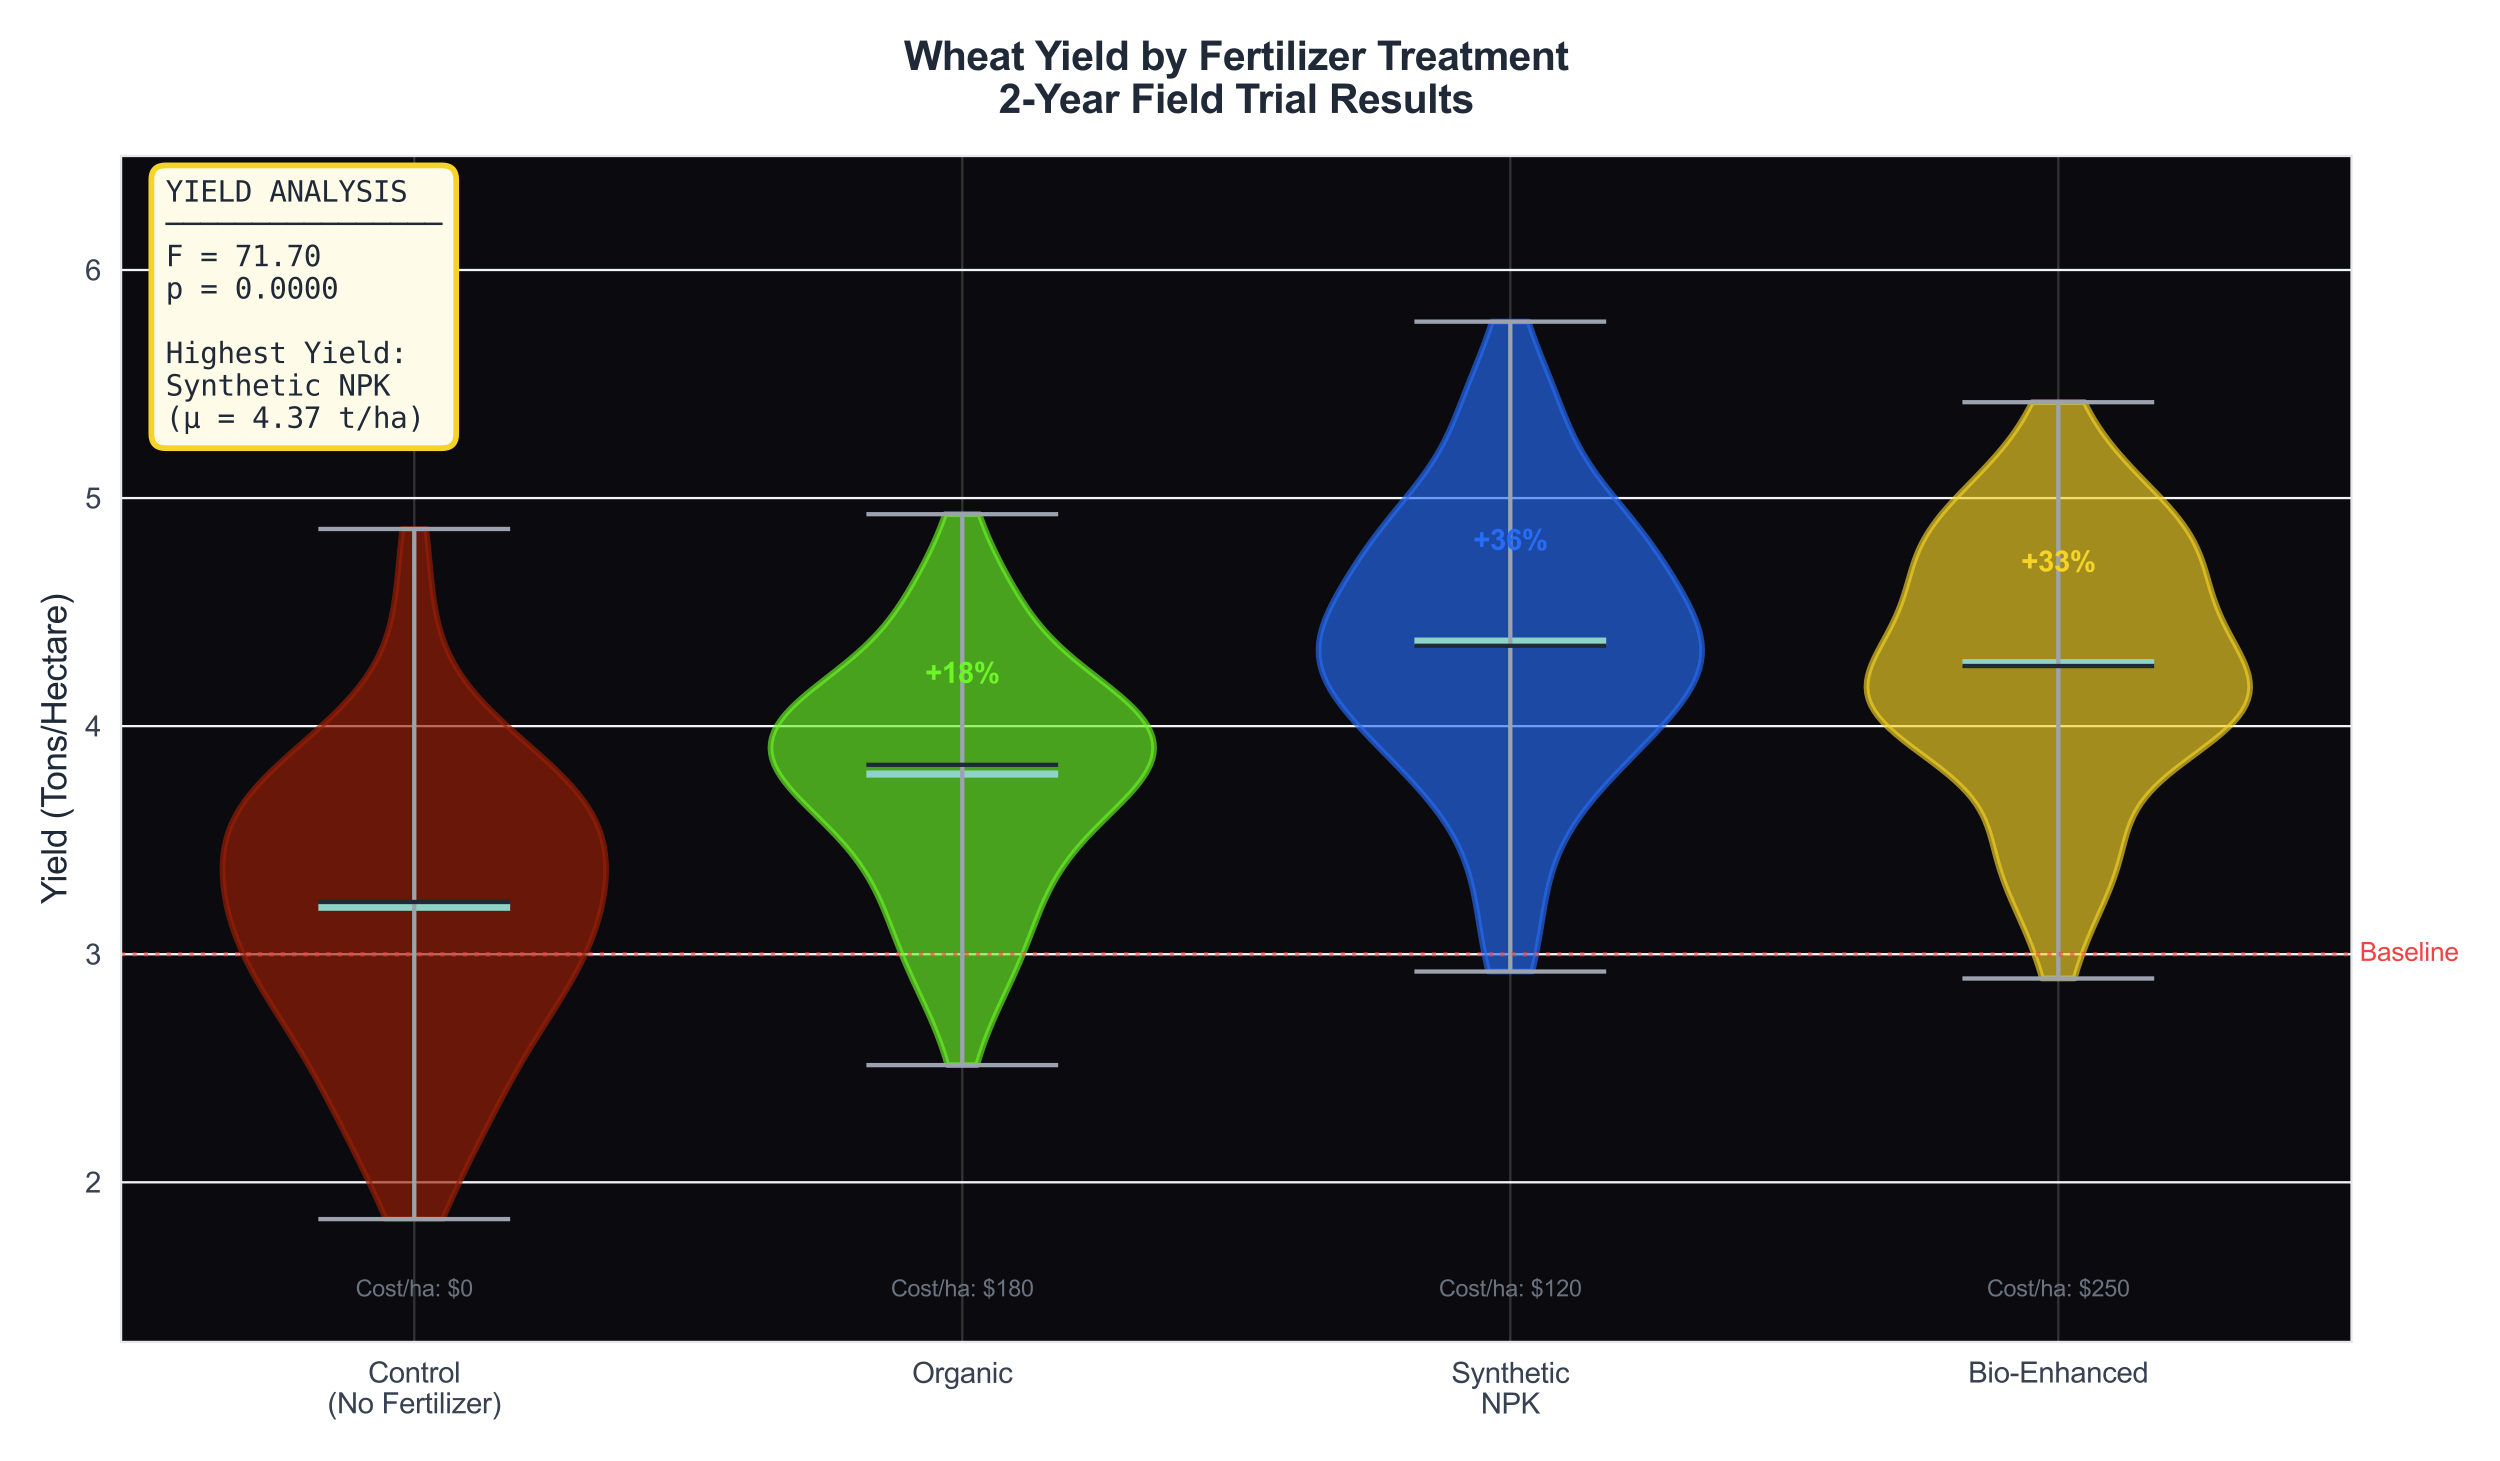<?xml version="1.0" encoding="utf-8" standalone="no"?>
<!DOCTYPE svg PUBLIC "-//W3C//DTD SVG 1.1//EN"
  "http://www.w3.org/Graphics/SVG/1.1/DTD/svg11.dtd">
<svg xmlns:xlink="http://www.w3.org/1999/xlink" viewBox="0 0 871.857 509.378" xmlns="http://www.w3.org/2000/svg" version="1.1">
 <defs>
  <style type="text/css">*{stroke-linejoin: round; stroke-linecap: butt}</style>
 </defs>
 <g id="figure_1">
  <g id="patch_1">
   <path d="M 0 509.378 
L 871.857 509.378 
L 871.857 0 
L 0 0 
z
" style="fill: #ffffff"/>
  </g>
  <g id="axes_1">
   <g id="patch_2">
    <path d="M 42.222 467.993 
L 820.068 467.993 
L 820.068 54.393 
L 42.222 54.393 
z
" style="fill: #0a0a0f"/>
   </g>
   <g id="matplotlib.axis_1">
    <g id="xtick_1">
     <g id="line2d_1">
      <path d="M 144.47 467.993 
L 144.47 54.393 
" clip-path="url(#pc4226a0c8c)" style="fill: none; stroke: #333333; stroke-width: 0.8; stroke-linecap: round"/>
     </g>
     <g id="text_1">
      <!-- Control -->
      <g style="fill: #374151" transform="translate(128.353 482.15) scale(0.1 -0.1)">
       <defs>
        <path id="ArialMT-43" d="M 3763 1606 
L 4369 1453 
Q 4178 706 3683 314 
Q 3188 -78 2472 -78 
Q 1731 -78 1267 223 
Q 803 525 561 1097 
Q 319 1669 319 2325 
Q 319 3041 592 3573 
Q 866 4106 1370 4382 
Q 1875 4659 2481 4659 
Q 3169 4659 3637 4309 
Q 4106 3959 4291 3325 
L 3694 3184 
Q 3534 3684 3231 3912 
Q 2928 4141 2469 4141 
Q 1941 4141 1586 3887 
Q 1231 3634 1087 3207 
Q 944 2781 944 2328 
Q 944 1744 1114 1308 
Q 1284 872 1643 656 
Q 2003 441 2422 441 
Q 2931 441 3284 734 
Q 3638 1028 3763 1606 
z
" transform="scale(0.016)"/>
        <path id="ArialMT-6f" d="M 213 1659 
Q 213 2581 725 3025 
Q 1153 3394 1769 3394 
Q 2453 3394 2887 2945 
Q 3322 2497 3322 1706 
Q 3322 1066 3130 698 
Q 2938 331 2570 128 
Q 2203 -75 1769 -75 
Q 1072 -75 642 372 
Q 213 819 213 1659 
z
M 791 1659 
Q 791 1022 1069 705 
Q 1347 388 1769 388 
Q 2188 388 2466 706 
Q 2744 1025 2744 1678 
Q 2744 2294 2464 2611 
Q 2184 2928 1769 2928 
Q 1347 2928 1069 2612 
Q 791 2297 791 1659 
z
" transform="scale(0.016)"/>
        <path id="ArialMT-6e" d="M 422 0 
L 422 3319 
L 928 3319 
L 928 2847 
Q 1294 3394 1984 3394 
Q 2284 3394 2536 3286 
Q 2788 3178 2913 3003 
Q 3038 2828 3088 2588 
Q 3119 2431 3119 2041 
L 3119 0 
L 2556 0 
L 2556 2019 
Q 2556 2363 2490 2533 
Q 2425 2703 2258 2804 
Q 2091 2906 1866 2906 
Q 1506 2906 1245 2678 
Q 984 2450 984 1813 
L 984 0 
L 422 0 
z
" transform="scale(0.016)"/>
        <path id="ArialMT-74" d="M 1650 503 
L 1731 6 
Q 1494 -44 1306 -44 
Q 1000 -44 831 53 
Q 663 150 594 308 
Q 525 466 525 972 
L 525 2881 
L 113 2881 
L 113 3319 
L 525 3319 
L 525 4141 
L 1084 4478 
L 1084 3319 
L 1650 3319 
L 1650 2881 
L 1084 2881 
L 1084 941 
Q 1084 700 1114 631 
Q 1144 563 1211 522 
Q 1278 481 1403 481 
Q 1497 481 1650 503 
z
" transform="scale(0.016)"/>
        <path id="ArialMT-72" d="M 416 0 
L 416 3319 
L 922 3319 
L 922 2816 
Q 1116 3169 1280 3281 
Q 1444 3394 1641 3394 
Q 1925 3394 2219 3213 
L 2025 2691 
Q 1819 2813 1613 2813 
Q 1428 2813 1281 2702 
Q 1134 2591 1072 2394 
Q 978 2094 978 1738 
L 978 0 
L 416 0 
z
" transform="scale(0.016)"/>
        <path id="ArialMT-6c" d="M 409 0 
L 409 4581 
L 972 4581 
L 972 0 
L 409 0 
z
" transform="scale(0.016)"/>
       </defs>
       <use xlink:href="#ArialMT-43"/>
       <use xlink:href="#ArialMT-6f" transform="translate(72.217 0)"/>
       <use xlink:href="#ArialMT-6e" transform="translate(127.832 0)"/>
       <use xlink:href="#ArialMT-74" transform="translate(183.447 0)"/>
       <use xlink:href="#ArialMT-72" transform="translate(211.23 0)"/>
       <use xlink:href="#ArialMT-6f" transform="translate(244.531 0)"/>
       <use xlink:href="#ArialMT-6c" transform="translate(300.146 0)"/>
      </g>
      <!-- (No Fertilizer) -->
      <g style="fill: #374151" transform="translate(114.193 492.874) scale(0.1 -0.1)">
       <defs>
        <path id="ArialMT-28" d="M 1497 -1347 
Q 1031 -759 709 28 
Q 388 816 388 1659 
Q 388 2403 628 3084 
Q 909 3875 1497 4659 
L 1900 4659 
Q 1522 4009 1400 3731 
Q 1209 3300 1100 2831 
Q 966 2247 966 1656 
Q 966 153 1900 -1347 
L 1497 -1347 
z
" transform="scale(0.016)"/>
        <path id="ArialMT-4e" d="M 488 0 
L 488 4581 
L 1109 4581 
L 3516 984 
L 3516 4581 
L 4097 4581 
L 4097 0 
L 3475 0 
L 1069 3600 
L 1069 0 
L 488 0 
z
" transform="scale(0.016)"/>
        <path id="ArialMT-20" transform="scale(0.016)"/>
        <path id="ArialMT-46" d="M 525 0 
L 525 4581 
L 3616 4581 
L 3616 4041 
L 1131 4041 
L 1131 2622 
L 3281 2622 
L 3281 2081 
L 1131 2081 
L 1131 0 
L 525 0 
z
" transform="scale(0.016)"/>
        <path id="ArialMT-65" d="M 2694 1069 
L 3275 997 
Q 3138 488 2766 206 
Q 2394 -75 1816 -75 
Q 1088 -75 661 373 
Q 234 822 234 1631 
Q 234 2469 665 2931 
Q 1097 3394 1784 3394 
Q 2450 3394 2872 2941 
Q 3294 2488 3294 1666 
Q 3294 1616 3291 1516 
L 816 1516 
Q 847 969 1125 678 
Q 1403 388 1819 388 
Q 2128 388 2347 550 
Q 2566 713 2694 1069 
z
M 847 1978 
L 2700 1978 
Q 2663 2397 2488 2606 
Q 2219 2931 1791 2931 
Q 1403 2931 1139 2672 
Q 875 2413 847 1978 
z
" transform="scale(0.016)"/>
        <path id="ArialMT-69" d="M 425 3934 
L 425 4581 
L 988 4581 
L 988 3934 
L 425 3934 
z
M 425 0 
L 425 3319 
L 988 3319 
L 988 0 
L 425 0 
z
" transform="scale(0.016)"/>
        <path id="ArialMT-7a" d="M 125 0 
L 125 456 
L 2238 2881 
Q 1878 2863 1603 2863 
L 250 2863 
L 250 3319 
L 2963 3319 
L 2963 2947 
L 1166 841 
L 819 456 
Q 1197 484 1528 484 
L 3063 484 
L 3063 0 
L 125 0 
z
" transform="scale(0.016)"/>
        <path id="ArialMT-29" d="M 791 -1347 
L 388 -1347 
Q 1322 153 1322 1656 
Q 1322 2244 1188 2822 
Q 1081 3291 891 3722 
Q 769 4003 388 4659 
L 791 4659 
Q 1378 3875 1659 3084 
Q 1900 2403 1900 1659 
Q 1900 816 1576 28 
Q 1253 -759 791 -1347 
z
" transform="scale(0.016)"/>
       </defs>
       <use xlink:href="#ArialMT-28"/>
       <use xlink:href="#ArialMT-4e" transform="translate(33.301 0)"/>
       <use xlink:href="#ArialMT-6f" transform="translate(105.518 0)"/>
       <use xlink:href="#ArialMT-20" transform="translate(161.133 0)"/>
       <use xlink:href="#ArialMT-46" transform="translate(188.916 0)"/>
       <use xlink:href="#ArialMT-65" transform="translate(250 0)"/>
       <use xlink:href="#ArialMT-72" transform="translate(305.615 0)"/>
       <use xlink:href="#ArialMT-74" transform="translate(338.916 0)"/>
       <use xlink:href="#ArialMT-69" transform="translate(366.699 0)"/>
       <use xlink:href="#ArialMT-6c" transform="translate(388.916 0)"/>
       <use xlink:href="#ArialMT-69" transform="translate(411.133 0)"/>
       <use xlink:href="#ArialMT-7a" transform="translate(433.35 0)"/>
       <use xlink:href="#ArialMT-65" transform="translate(483.35 0)"/>
       <use xlink:href="#ArialMT-72" transform="translate(538.965 0)"/>
       <use xlink:href="#ArialMT-29" transform="translate(572.266 0)"/>
      </g>
     </g>
    </g>
    <g id="xtick_2">
     <g id="line2d_2">
      <path d="M 335.587 467.993 
L 335.587 54.393 
" clip-path="url(#pc4226a0c8c)" style="fill: none; stroke: #333333; stroke-width: 0.8; stroke-linecap: round"/>
     </g>
     <g id="text_2">
      <!-- Organic -->
      <g style="fill: #374151" transform="translate(318.08 482.279) scale(0.1 -0.1)">
       <defs>
        <path id="ArialMT-4f" d="M 309 2231 
Q 309 3372 921 4017 
Q 1534 4663 2503 4663 
Q 3138 4663 3647 4359 
Q 4156 4056 4423 3514 
Q 4691 2972 4691 2284 
Q 4691 1588 4409 1038 
Q 4128 488 3612 205 
Q 3097 -78 2500 -78 
Q 1853 -78 1343 234 
Q 834 547 571 1087 
Q 309 1628 309 2231 
z
M 934 2222 
Q 934 1394 1379 917 
Q 1825 441 2497 441 
Q 3181 441 3623 922 
Q 4066 1403 4066 2288 
Q 4066 2847 3877 3264 
Q 3688 3681 3323 3911 
Q 2959 4141 2506 4141 
Q 1863 4141 1398 3698 
Q 934 3256 934 2222 
z
" transform="scale(0.016)"/>
        <path id="ArialMT-67" d="M 319 -275 
L 866 -356 
Q 900 -609 1056 -725 
Q 1266 -881 1628 -881 
Q 2019 -881 2231 -725 
Q 2444 -569 2519 -288 
Q 2563 -116 2559 434 
Q 2191 0 1641 0 
Q 956 0 581 494 
Q 206 988 206 1678 
Q 206 2153 378 2554 
Q 550 2956 876 3175 
Q 1203 3394 1644 3394 
Q 2231 3394 2613 2919 
L 2613 3319 
L 3131 3319 
L 3131 450 
Q 3131 -325 2973 -648 
Q 2816 -972 2473 -1159 
Q 2131 -1347 1631 -1347 
Q 1038 -1347 672 -1080 
Q 306 -813 319 -275 
z
M 784 1719 
Q 784 1066 1043 766 
Q 1303 466 1694 466 
Q 2081 466 2343 764 
Q 2606 1063 2606 1700 
Q 2606 2309 2336 2618 
Q 2066 2928 1684 2928 
Q 1309 2928 1046 2623 
Q 784 2319 784 1719 
z
" transform="scale(0.016)"/>
        <path id="ArialMT-61" d="M 2588 409 
Q 2275 144 1986 34 
Q 1697 -75 1366 -75 
Q 819 -75 525 192 
Q 231 459 231 875 
Q 231 1119 342 1320 
Q 453 1522 633 1644 
Q 813 1766 1038 1828 
Q 1203 1872 1538 1913 
Q 2219 1994 2541 2106 
Q 2544 2222 2544 2253 
Q 2544 2597 2384 2738 
Q 2169 2928 1744 2928 
Q 1347 2928 1158 2789 
Q 969 2650 878 2297 
L 328 2372 
Q 403 2725 575 2942 
Q 747 3159 1072 3276 
Q 1397 3394 1825 3394 
Q 2250 3394 2515 3294 
Q 2781 3194 2906 3042 
Q 3031 2891 3081 2659 
Q 3109 2516 3109 2141 
L 3109 1391 
Q 3109 606 3145 398 
Q 3181 191 3288 0 
L 2700 0 
Q 2613 175 2588 409 
z
M 2541 1666 
Q 2234 1541 1622 1453 
Q 1275 1403 1131 1340 
Q 988 1278 909 1158 
Q 831 1038 831 891 
Q 831 666 1001 516 
Q 1172 366 1500 366 
Q 1825 366 2078 508 
Q 2331 650 2450 897 
Q 2541 1088 2541 1459 
L 2541 1666 
z
" transform="scale(0.016)"/>
        <path id="ArialMT-63" d="M 2588 1216 
L 3141 1144 
Q 3050 572 2676 248 
Q 2303 -75 1759 -75 
Q 1078 -75 664 370 
Q 250 816 250 1647 
Q 250 2184 428 2587 
Q 606 2991 970 3192 
Q 1334 3394 1763 3394 
Q 2303 3394 2647 3120 
Q 2991 2847 3088 2344 
L 2541 2259 
Q 2463 2594 2264 2762 
Q 2066 2931 1784 2931 
Q 1359 2931 1093 2626 
Q 828 2322 828 1663 
Q 828 994 1084 691 
Q 1341 388 1753 388 
Q 2084 388 2306 591 
Q 2528 794 2588 1216 
z
" transform="scale(0.016)"/>
       </defs>
       <use xlink:href="#ArialMT-4f"/>
       <use xlink:href="#ArialMT-72" transform="translate(77.783 0)"/>
       <use xlink:href="#ArialMT-67" transform="translate(111.084 0)"/>
       <use xlink:href="#ArialMT-61" transform="translate(166.699 0)"/>
       <use xlink:href="#ArialMT-6e" transform="translate(222.314 0)"/>
       <use xlink:href="#ArialMT-69" transform="translate(277.93 0)"/>
       <use xlink:href="#ArialMT-63" transform="translate(300.146 0)"/>
      </g>
     </g>
    </g>
    <g id="xtick_3">
     <g id="line2d_3">
      <path d="M 526.704 467.993 
L 526.704 54.393 
" clip-path="url(#pc4226a0c8c)" style="fill: none; stroke: #333333; stroke-width: 0.8; stroke-linecap: round"/>
     </g>
     <g id="text_3">
      <!-- Synthetic -->
      <g style="fill: #374151" transform="translate(506.138 482.272) scale(0.1 -0.1)">
       <defs>
        <path id="ArialMT-53" d="M 288 1472 
L 859 1522 
Q 900 1178 1048 958 
Q 1197 738 1509 602 
Q 1822 466 2213 466 
Q 2559 466 2825 569 
Q 3091 672 3220 851 
Q 3350 1031 3350 1244 
Q 3350 1459 3225 1620 
Q 3100 1781 2813 1891 
Q 2628 1963 1997 2114 
Q 1366 2266 1113 2400 
Q 784 2572 623 2826 
Q 463 3081 463 3397 
Q 463 3744 659 4045 
Q 856 4347 1234 4503 
Q 1613 4659 2075 4659 
Q 2584 4659 2973 4495 
Q 3363 4331 3572 4012 
Q 3781 3694 3797 3291 
L 3216 3247 
Q 3169 3681 2898 3903 
Q 2628 4125 2100 4125 
Q 1550 4125 1298 3923 
Q 1047 3722 1047 3438 
Q 1047 3191 1225 3031 
Q 1400 2872 2139 2705 
Q 2878 2538 3153 2413 
Q 3553 2228 3743 1945 
Q 3934 1663 3934 1294 
Q 3934 928 3725 604 
Q 3516 281 3123 101 
Q 2731 -78 2241 -78 
Q 1619 -78 1198 103 
Q 778 284 539 648 
Q 300 1013 288 1472 
z
" transform="scale(0.016)"/>
        <path id="ArialMT-79" d="M 397 -1278 
L 334 -750 
Q 519 -800 656 -800 
Q 844 -800 956 -737 
Q 1069 -675 1141 -563 
Q 1194 -478 1313 -144 
Q 1328 -97 1363 -6 
L 103 3319 
L 709 3319 
L 1400 1397 
Q 1534 1031 1641 628 
Q 1738 1016 1872 1384 
L 2581 3319 
L 3144 3319 
L 1881 -56 
Q 1678 -603 1566 -809 
Q 1416 -1088 1222 -1217 
Q 1028 -1347 759 -1347 
Q 597 -1347 397 -1278 
z
" transform="scale(0.016)"/>
        <path id="ArialMT-68" d="M 422 0 
L 422 4581 
L 984 4581 
L 984 2938 
Q 1378 3394 1978 3394 
Q 2347 3394 2619 3248 
Q 2891 3103 3008 2847 
Q 3125 2591 3125 2103 
L 3125 0 
L 2563 0 
L 2563 2103 
Q 2563 2525 2380 2717 
Q 2197 2909 1863 2909 
Q 1613 2909 1392 2779 
Q 1172 2650 1078 2428 
Q 984 2206 984 1816 
L 984 0 
L 422 0 
z
" transform="scale(0.016)"/>
       </defs>
       <use xlink:href="#ArialMT-53"/>
       <use xlink:href="#ArialMT-79" transform="translate(66.699 0)"/>
       <use xlink:href="#ArialMT-6e" transform="translate(116.699 0)"/>
       <use xlink:href="#ArialMT-74" transform="translate(172.314 0)"/>
       <use xlink:href="#ArialMT-68" transform="translate(200.098 0)"/>
       <use xlink:href="#ArialMT-65" transform="translate(255.713 0)"/>
       <use xlink:href="#ArialMT-74" transform="translate(311.328 0)"/>
       <use xlink:href="#ArialMT-69" transform="translate(339.111 0)"/>
       <use xlink:href="#ArialMT-63" transform="translate(361.328 0)"/>
      </g>
      <!-- NPK -->
      <g style="fill: #374151" transform="translate(516.422 492.966) scale(0.1 -0.1)">
       <defs>
        <path id="ArialMT-50" d="M 494 0 
L 494 4581 
L 2222 4581 
Q 2678 4581 2919 4538 
Q 3256 4481 3484 4323 
Q 3713 4166 3852 3881 
Q 3991 3597 3991 3256 
Q 3991 2672 3619 2267 
Q 3247 1863 2275 1863 
L 1100 1863 
L 1100 0 
L 494 0 
z
M 1100 2403 
L 2284 2403 
Q 2872 2403 3119 2622 
Q 3366 2841 3366 3238 
Q 3366 3525 3220 3729 
Q 3075 3934 2838 4000 
Q 2684 4041 2272 4041 
L 1100 4041 
L 1100 2403 
z
" transform="scale(0.016)"/>
        <path id="ArialMT-4b" d="M 469 0 
L 469 4581 
L 1075 4581 
L 1075 2309 
L 3350 4581 
L 4172 4581 
L 2250 2725 
L 4256 0 
L 3456 0 
L 1825 2319 
L 1075 1588 
L 1075 0 
L 469 0 
z
" transform="scale(0.016)"/>
       </defs>
       <use xlink:href="#ArialMT-4e"/>
       <use xlink:href="#ArialMT-50" transform="translate(72.217 0)"/>
       <use xlink:href="#ArialMT-4b" transform="translate(138.916 0)"/>
      </g>
     </g>
    </g>
    <g id="xtick_4">
     <g id="line2d_4">
      <path d="M 717.821 467.993 
L 717.821 54.393 
" clip-path="url(#pc4226a0c8c)" style="fill: none; stroke: #333333; stroke-width: 0.8; stroke-linecap: round"/>
     </g>
     <g id="text_4">
      <!-- Bio-Enhanced -->
      <g style="fill: #374151" transform="translate(686.411 482.15) scale(0.1 -0.1)">
       <defs>
        <path id="ArialMT-42" d="M 469 0 
L 469 4581 
L 2188 4581 
Q 2713 4581 3030 4442 
Q 3347 4303 3526 4014 
Q 3706 3725 3706 3409 
Q 3706 3116 3547 2856 
Q 3388 2597 3066 2438 
Q 3481 2316 3704 2022 
Q 3928 1728 3928 1328 
Q 3928 1006 3792 729 
Q 3656 453 3456 303 
Q 3256 153 2954 76 
Q 2653 0 2216 0 
L 469 0 
z
M 1075 2656 
L 2066 2656 
Q 2469 2656 2644 2709 
Q 2875 2778 2992 2937 
Q 3109 3097 3109 3338 
Q 3109 3566 3000 3739 
Q 2891 3913 2687 3977 
Q 2484 4041 1991 4041 
L 1075 4041 
L 1075 2656 
z
M 1075 541 
L 2216 541 
Q 2509 541 2628 563 
Q 2838 600 2978 687 
Q 3119 775 3209 942 
Q 3300 1109 3300 1328 
Q 3300 1584 3169 1773 
Q 3038 1963 2805 2039 
Q 2572 2116 2134 2116 
L 1075 2116 
L 1075 541 
z
" transform="scale(0.016)"/>
        <path id="ArialMT-2d" d="M 203 1375 
L 203 1941 
L 1931 1941 
L 1931 1375 
L 203 1375 
z
" transform="scale(0.016)"/>
        <path id="ArialMT-45" d="M 506 0 
L 506 4581 
L 3819 4581 
L 3819 4041 
L 1113 4041 
L 1113 2638 
L 3647 2638 
L 3647 2100 
L 1113 2100 
L 1113 541 
L 3925 541 
L 3925 0 
L 506 0 
z
" transform="scale(0.016)"/>
        <path id="ArialMT-64" d="M 2575 0 
L 2575 419 
Q 2259 -75 1647 -75 
Q 1250 -75 917 144 
Q 584 363 401 755 
Q 219 1147 219 1656 
Q 219 2153 384 2558 
Q 550 2963 881 3178 
Q 1213 3394 1622 3394 
Q 1922 3394 2156 3267 
Q 2391 3141 2538 2938 
L 2538 4581 
L 3097 4581 
L 3097 0 
L 2575 0 
z
M 797 1656 
Q 797 1019 1065 703 
Q 1334 388 1700 388 
Q 2069 388 2326 689 
Q 2584 991 2584 1609 
Q 2584 2291 2321 2609 
Q 2059 2928 1675 2928 
Q 1300 2928 1048 2622 
Q 797 2316 797 1656 
z
" transform="scale(0.016)"/>
       </defs>
       <use xlink:href="#ArialMT-42"/>
       <use xlink:href="#ArialMT-69" transform="translate(66.699 0)"/>
       <use xlink:href="#ArialMT-6f" transform="translate(88.916 0)"/>
       <use xlink:href="#ArialMT-2d" transform="translate(144.531 0)"/>
       <use xlink:href="#ArialMT-45" transform="translate(177.832 0)"/>
       <use xlink:href="#ArialMT-6e" transform="translate(244.531 0)"/>
       <use xlink:href="#ArialMT-68" transform="translate(300.146 0)"/>
       <use xlink:href="#ArialMT-61" transform="translate(355.762 0)"/>
       <use xlink:href="#ArialMT-6e" transform="translate(411.377 0)"/>
       <use xlink:href="#ArialMT-63" transform="translate(466.992 0)"/>
       <use xlink:href="#ArialMT-65" transform="translate(516.992 0)"/>
       <use xlink:href="#ArialMT-64" transform="translate(572.607 0)"/>
      </g>
     </g>
    </g>
   </g>
   <g id="matplotlib.axis_2">
    <g id="ytick_1">
     <g id="line2d_5">
      <path d="M 42.222 412.316 
L 820.068 412.316 
" clip-path="url(#pc4226a0c8c)" style="fill: none; stroke: #f3f4f6; stroke-width: 0.8; stroke-linecap: round"/>
     </g>
     <g id="text_5">
      <!-- 2 -->
      <g style="fill: #374151" transform="translate(29.661 415.895) scale(0.1 -0.1)">
       <defs>
        <path id="ArialMT-32" d="M 3222 541 
L 3222 0 
L 194 0 
Q 188 203 259 391 
Q 375 700 629 1000 
Q 884 1300 1366 1694 
Q 2113 2306 2375 2664 
Q 2638 3022 2638 3341 
Q 2638 3675 2398 3904 
Q 2159 4134 1775 4134 
Q 1369 4134 1125 3890 
Q 881 3647 878 3216 
L 300 3275 
Q 359 3922 746 4261 
Q 1134 4600 1788 4600 
Q 2447 4600 2831 4234 
Q 3216 3869 3216 3328 
Q 3216 3053 3103 2787 
Q 2991 2522 2730 2228 
Q 2469 1934 1863 1422 
Q 1356 997 1212 845 
Q 1069 694 975 541 
L 3222 541 
z
" transform="scale(0.016)"/>
       </defs>
       <use xlink:href="#ArialMT-32"/>
      </g>
     </g>
    </g>
    <g id="ytick_2">
     <g id="line2d_6">
      <path d="M 42.222 332.777 
L 820.068 332.777 
" clip-path="url(#pc4226a0c8c)" style="fill: none; stroke: #f3f4f6; stroke-width: 0.8; stroke-linecap: round"/>
     </g>
     <g id="text_6">
      <!-- 3 -->
      <g style="fill: #374151" transform="translate(29.661 336.356) scale(0.1 -0.1)">
       <defs>
        <path id="ArialMT-33" d="M 269 1209 
L 831 1284 
Q 928 806 1161 595 
Q 1394 384 1728 384 
Q 2125 384 2398 659 
Q 2672 934 2672 1341 
Q 2672 1728 2419 1979 
Q 2166 2231 1775 2231 
Q 1616 2231 1378 2169 
L 1441 2663 
Q 1497 2656 1531 2656 
Q 1891 2656 2178 2843 
Q 2466 3031 2466 3422 
Q 2466 3731 2256 3934 
Q 2047 4138 1716 4138 
Q 1388 4138 1169 3931 
Q 950 3725 888 3313 
L 325 3413 
Q 428 3978 793 4289 
Q 1159 4600 1703 4600 
Q 2078 4600 2393 4439 
Q 2709 4278 2876 4000 
Q 3044 3722 3044 3409 
Q 3044 3113 2884 2869 
Q 2725 2625 2413 2481 
Q 2819 2388 3044 2092 
Q 3269 1797 3269 1353 
Q 3269 753 2831 336 
Q 2394 -81 1725 -81 
Q 1122 -81 723 278 
Q 325 638 269 1209 
z
" transform="scale(0.016)"/>
       </defs>
       <use xlink:href="#ArialMT-33"/>
      </g>
     </g>
    </g>
    <g id="ytick_3">
     <g id="line2d_7">
      <path d="M 42.222 253.239 
L 820.068 253.239 
" clip-path="url(#pc4226a0c8c)" style="fill: none; stroke: #f3f4f6; stroke-width: 0.8; stroke-linecap: round"/>
     </g>
     <g id="text_7">
      <!-- 4 -->
      <g style="fill: #374151" transform="translate(29.661 256.818) scale(0.1 -0.1)">
       <defs>
        <path id="ArialMT-34" d="M 2069 0 
L 2069 1097 
L 81 1097 
L 81 1613 
L 2172 4581 
L 2631 4581 
L 2631 1613 
L 3250 1613 
L 3250 1097 
L 2631 1097 
L 2631 0 
L 2069 0 
z
M 2069 1613 
L 2069 3678 
L 634 1613 
L 2069 1613 
z
" transform="scale(0.016)"/>
       </defs>
       <use xlink:href="#ArialMT-34"/>
      </g>
     </g>
    </g>
    <g id="ytick_4">
     <g id="line2d_8">
      <path d="M 42.222 173.7 
L 820.068 173.7 
" clip-path="url(#pc4226a0c8c)" style="fill: none; stroke: #f3f4f6; stroke-width: 0.8; stroke-linecap: round"/>
     </g>
     <g id="text_8">
      <!-- 5 -->
      <g style="fill: #374151" transform="translate(29.661 177.279) scale(0.1 -0.1)">
       <defs>
        <path id="ArialMT-35" d="M 266 1200 
L 856 1250 
Q 922 819 1161 601 
Q 1400 384 1738 384 
Q 2144 384 2425 690 
Q 2706 997 2706 1503 
Q 2706 1984 2436 2262 
Q 2166 2541 1728 2541 
Q 1456 2541 1237 2417 
Q 1019 2294 894 2097 
L 366 2166 
L 809 4519 
L 3088 4519 
L 3088 3981 
L 1259 3981 
L 1013 2750 
Q 1425 3038 1878 3038 
Q 2478 3038 2890 2622 
Q 3303 2206 3303 1553 
Q 3303 931 2941 478 
Q 2500 -78 1738 -78 
Q 1113 -78 717 272 
Q 322 622 266 1200 
z
" transform="scale(0.016)"/>
       </defs>
       <use xlink:href="#ArialMT-35"/>
      </g>
     </g>
    </g>
    <g id="ytick_5">
     <g id="line2d_9">
      <path d="M 42.222 94.162 
L 820.068 94.162 
" clip-path="url(#pc4226a0c8c)" style="fill: none; stroke: #f3f4f6; stroke-width: 0.8; stroke-linecap: round"/>
     </g>
     <g id="text_9">
      <!-- 6 -->
      <g style="fill: #374151" transform="translate(29.661 97.741) scale(0.1 -0.1)">
       <defs>
        <path id="ArialMT-36" d="M 3184 3459 
L 2625 3416 
Q 2550 3747 2413 3897 
Q 2184 4138 1850 4138 
Q 1581 4138 1378 3988 
Q 1113 3794 959 3422 
Q 806 3050 800 2363 
Q 1003 2672 1297 2822 
Q 1591 2972 1913 2972 
Q 2475 2972 2870 2558 
Q 3266 2144 3266 1488 
Q 3266 1056 3080 686 
Q 2894 316 2569 119 
Q 2244 -78 1831 -78 
Q 1128 -78 684 439 
Q 241 956 241 2144 
Q 241 3472 731 4075 
Q 1159 4600 1884 4600 
Q 2425 4600 2770 4297 
Q 3116 3994 3184 3459 
z
M 888 1484 
Q 888 1194 1011 928 
Q 1134 663 1356 523 
Q 1578 384 1822 384 
Q 2178 384 2434 671 
Q 2691 959 2691 1453 
Q 2691 1928 2437 2201 
Q 2184 2475 1800 2475 
Q 1419 2475 1153 2201 
Q 888 1928 888 1484 
z
" transform="scale(0.016)"/>
       </defs>
       <use xlink:href="#ArialMT-36"/>
      </g>
     </g>
    </g>
    <g id="text_10">
     <!-- Yield (Tons/Hectare) -->
     <g style="fill: #1f2937" transform="translate(23.136 315.316) rotate(-90) scale(0.12 -0.12)">
      <defs>
       <path id="ArialMT-59" d="M 1784 0 
L 1784 1941 
L 19 4581 
L 756 4581 
L 1659 3200 
Q 1909 2813 2125 2425 
Q 2331 2784 2625 3234 
L 3513 4581 
L 4219 4581 
L 2391 1941 
L 2391 0 
L 1784 0 
z
" transform="scale(0.016)"/>
       <path id="ArialMT-54" d="M 1659 0 
L 1659 4041 
L 150 4041 
L 150 4581 
L 3781 4581 
L 3781 4041 
L 2266 4041 
L 2266 0 
L 1659 0 
z
" transform="scale(0.016)"/>
       <path id="ArialMT-73" d="M 197 991 
L 753 1078 
Q 800 744 1014 566 
Q 1228 388 1613 388 
Q 2000 388 2187 545 
Q 2375 703 2375 916 
Q 2375 1106 2209 1216 
Q 2094 1291 1634 1406 
Q 1016 1563 777 1677 
Q 538 1791 414 1992 
Q 291 2194 291 2438 
Q 291 2659 392 2848 
Q 494 3038 669 3163 
Q 800 3259 1026 3326 
Q 1253 3394 1513 3394 
Q 1903 3394 2198 3281 
Q 2494 3169 2634 2976 
Q 2775 2784 2828 2463 
L 2278 2388 
Q 2241 2644 2061 2787 
Q 1881 2931 1553 2931 
Q 1166 2931 1000 2803 
Q 834 2675 834 2503 
Q 834 2394 903 2306 
Q 972 2216 1119 2156 
Q 1203 2125 1616 2013 
Q 2213 1853 2448 1751 
Q 2684 1650 2818 1456 
Q 2953 1263 2953 975 
Q 2953 694 2789 445 
Q 2625 197 2315 61 
Q 2006 -75 1616 -75 
Q 969 -75 630 194 
Q 291 463 197 991 
z
" transform="scale(0.016)"/>
       <path id="ArialMT-2f" d="M 0 -78 
L 1328 4659 
L 1778 4659 
L 453 -78 
L 0 -78 
z
" transform="scale(0.016)"/>
       <path id="ArialMT-48" d="M 513 0 
L 513 4581 
L 1119 4581 
L 1119 2700 
L 3500 2700 
L 3500 4581 
L 4106 4581 
L 4106 0 
L 3500 0 
L 3500 2159 
L 1119 2159 
L 1119 0 
L 513 0 
z
" transform="scale(0.016)"/>
      </defs>
      <use xlink:href="#ArialMT-59"/>
      <use xlink:href="#ArialMT-69" transform="translate(62.949 0)"/>
      <use xlink:href="#ArialMT-65" transform="translate(85.166 0)"/>
      <use xlink:href="#ArialMT-6c" transform="translate(140.781 0)"/>
      <use xlink:href="#ArialMT-64" transform="translate(162.998 0)"/>
      <use xlink:href="#ArialMT-20" transform="translate(218.613 0)"/>
      <use xlink:href="#ArialMT-28" transform="translate(246.396 0)"/>
      <use xlink:href="#ArialMT-54" transform="translate(279.697 0)"/>
      <use xlink:href="#ArialMT-6f" transform="translate(329.656 0)"/>
      <use xlink:href="#ArialMT-6e" transform="translate(385.271 0)"/>
      <use xlink:href="#ArialMT-73" transform="translate(440.887 0)"/>
      <use xlink:href="#ArialMT-2f" transform="translate(490.887 0)"/>
      <use xlink:href="#ArialMT-48" transform="translate(518.67 0)"/>
      <use xlink:href="#ArialMT-65" transform="translate(590.887 0)"/>
      <use xlink:href="#ArialMT-63" transform="translate(646.502 0)"/>
      <use xlink:href="#ArialMT-74" transform="translate(696.502 0)"/>
      <use xlink:href="#ArialMT-61" transform="translate(724.285 0)"/>
      <use xlink:href="#ArialMT-72" transform="translate(779.9 0)"/>
      <use xlink:href="#ArialMT-65" transform="translate(813.201 0)"/>
      <use xlink:href="#ArialMT-29" transform="translate(868.816 0)"/>
     </g>
    </g>
   </g>
   <g id="FillBetweenPolyCollection_1">
    <defs>
     <path id="m5ed718fb8e" d="M 154.446 -84.225 
L 134.494 -84.225 
L 133.459 -86.656 
L 132.393 -89.087 
L 131.297 -91.518 
L 130.178 -93.949 
L 129.037 -96.381 
L 127.877 -98.812 
L 126.701 -101.243 
L 125.51 -103.674 
L 124.307 -106.105 
L 123.092 -108.536 
L 121.868 -110.967 
L 120.636 -113.398 
L 119.397 -115.83 
L 118.151 -118.261 
L 116.896 -120.692 
L 115.633 -123.123 
L 114.359 -125.554 
L 113.07 -127.985 
L 111.762 -130.416 
L 110.432 -132.847 
L 109.076 -135.278 
L 107.692 -137.71 
L 106.276 -140.141 
L 104.83 -142.572 
L 103.354 -145.003 
L 101.853 -147.434 
L 100.332 -149.865 
L 98.799 -152.296 
L 97.263 -154.727 
L 95.732 -157.159 
L 94.217 -159.59 
L 92.727 -162.021 
L 91.273 -164.452 
L 89.862 -166.883 
L 88.504 -169.314 
L 87.204 -171.745 
L 85.971 -174.176 
L 84.809 -176.608 
L 83.723 -179.039 
L 82.718 -181.47 
L 81.796 -183.901 
L 80.96 -186.332 
L 80.213 -188.763 
L 79.554 -191.194 
L 78.986 -193.625 
L 78.509 -196.056 
L 78.126 -198.488 
L 77.84 -200.919 
L 77.655 -203.35 
L 77.579 -205.781 
L 77.62 -208.212 
L 77.791 -210.643 
L 78.104 -213.074 
L 78.574 -215.505 
L 79.216 -217.937 
L 80.043 -220.368 
L 81.067 -222.799 
L 82.298 -225.23 
L 83.741 -227.661 
L 85.396 -230.092 
L 87.257 -232.523 
L 89.315 -234.954 
L 91.552 -237.385 
L 93.948 -239.817 
L 96.478 -242.248 
L 99.112 -244.679 
L 101.818 -247.11 
L 104.566 -249.541 
L 107.32 -251.972 
L 110.05 -254.403 
L 112.725 -256.834 
L 115.318 -259.266 
L 117.804 -261.697 
L 120.162 -264.128 
L 122.376 -266.559 
L 124.434 -268.99 
L 126.328 -271.421 
L 128.053 -273.852 
L 129.61 -276.283 
L 131.002 -278.714 
L 132.235 -281.146 
L 133.318 -283.577 
L 134.261 -286.008 
L 135.075 -288.439 
L 135.775 -290.87 
L 136.372 -293.301 
L 136.882 -295.732 
L 137.318 -298.163 
L 137.692 -300.595 
L 138.018 -303.026 
L 138.307 -305.457 
L 138.57 -307.888 
L 138.816 -310.319 
L 139.055 -312.75 
L 139.292 -315.181 
L 139.534 -317.612 
L 139.784 -320.044 
L 140.044 -322.475 
L 140.316 -324.906 
L 148.623 -324.906 
L 148.623 -324.906 
L 148.895 -322.475 
L 149.156 -320.044 
L 149.406 -317.612 
L 149.647 -315.181 
L 149.885 -312.75 
L 150.123 -310.319 
L 150.37 -307.888 
L 150.633 -305.457 
L 150.922 -303.026 
L 151.247 -300.595 
L 151.622 -298.163 
L 152.057 -295.732 
L 152.567 -293.301 
L 153.165 -290.87 
L 153.864 -288.439 
L 154.679 -286.008 
L 155.622 -283.577 
L 156.704 -281.146 
L 157.937 -278.714 
L 159.329 -276.283 
L 160.886 -273.852 
L 162.612 -271.421 
L 164.505 -268.99 
L 166.563 -266.559 
L 168.778 -264.128 
L 171.136 -261.697 
L 173.622 -259.266 
L 176.214 -256.834 
L 178.889 -254.403 
L 181.619 -251.972 
L 184.374 -249.541 
L 187.121 -247.11 
L 189.828 -244.679 
L 192.462 -242.248 
L 194.991 -239.817 
L 197.387 -237.385 
L 199.625 -234.954 
L 201.682 -232.523 
L 203.544 -230.092 
L 205.199 -227.661 
L 206.641 -225.23 
L 207.872 -222.799 
L 208.897 -220.368 
L 209.724 -217.937 
L 210.365 -215.505 
L 210.835 -213.074 
L 211.148 -210.643 
L 211.319 -208.212 
L 211.361 -205.781 
L 211.285 -203.35 
L 211.1 -200.919 
L 210.813 -198.488 
L 210.43 -196.056 
L 209.954 -193.625 
L 209.385 -191.194 
L 208.727 -188.763 
L 207.979 -186.332 
L 207.143 -183.901 
L 206.222 -181.47 
L 205.217 -179.039 
L 204.131 -176.608 
L 202.969 -174.176 
L 201.735 -171.745 
L 200.436 -169.314 
L 199.077 -166.883 
L 197.667 -164.452 
L 196.212 -162.021 
L 194.723 -159.59 
L 193.208 -157.159 
L 191.677 -154.727 
L 190.14 -152.296 
L 188.607 -149.865 
L 187.087 -147.434 
L 185.586 -145.003 
L 184.11 -142.572 
L 182.663 -140.141 
L 181.248 -137.71 
L 179.863 -135.278 
L 178.507 -132.847 
L 177.177 -130.416 
L 175.87 -127.985 
L 174.581 -125.554 
L 173.306 -123.123 
L 172.043 -120.692 
L 170.789 -118.261 
L 169.542 -115.83 
L 168.303 -113.398 
L 167.071 -110.967 
L 165.847 -108.536 
L 164.633 -106.105 
L 163.43 -103.674 
L 162.239 -101.243 
L 161.063 -98.812 
L 159.903 -96.381 
L 158.762 -93.949 
L 157.642 -91.518 
L 156.547 -89.087 
L 155.48 -86.656 
L 154.446 -84.225 
z
" style="stroke: #9c2007; stroke-opacity: 0.65; stroke-width: 2"/>
    </defs>
    <g clip-path="url(#pc4226a0c8c)">
     <use xlink:href="#m5ed718fb8e" x="0" y="509.378" style="fill: #9c2007; fill-opacity: 0.65; stroke: #9c2007; stroke-opacity: 0.65; stroke-width: 2"/>
    </g>
   </g>
   <g id="FillBetweenPolyCollection_2">
    <defs>
     <path id="m8366e40b31" d="M 340.762 -137.93 
L 330.411 -137.93 
L 329.837 -139.871 
L 329.226 -141.811 
L 328.577 -143.752 
L 327.89 -145.693 
L 327.167 -147.634 
L 326.407 -149.574 
L 325.614 -151.515 
L 324.79 -153.456 
L 323.94 -155.396 
L 323.068 -157.337 
L 322.179 -159.278 
L 321.279 -161.218 
L 320.374 -163.159 
L 319.47 -165.1 
L 318.574 -167.041 
L 317.69 -168.981 
L 316.821 -170.922 
L 315.973 -172.863 
L 315.145 -174.803 
L 314.339 -176.744 
L 313.552 -178.685 
L 312.783 -180.625 
L 312.027 -182.566 
L 311.278 -184.507 
L 310.529 -186.448 
L 309.772 -188.388 
L 308.999 -190.329 
L 308.201 -192.27 
L 307.37 -194.21 
L 306.494 -196.151 
L 305.566 -198.092 
L 304.577 -200.032 
L 303.518 -201.973 
L 302.382 -203.914 
L 301.162 -205.855 
L 299.852 -207.795 
L 298.45 -209.736 
L 296.952 -211.677 
L 295.359 -213.617 
L 293.676 -215.558 
L 291.908 -217.499 
L 290.066 -219.439 
L 288.162 -221.38 
L 286.216 -223.321 
L 284.246 -225.262 
L 282.278 -227.202 
L 280.338 -229.143 
L 278.454 -231.084 
L 276.655 -233.024 
L 274.972 -234.965 
L 273.434 -236.906 
L 272.07 -238.846 
L 270.907 -240.787 
L 269.968 -242.728 
L 269.275 -244.669 
L 268.847 -246.609 
L 268.696 -248.55 
L 268.832 -250.491 
L 269.259 -252.431 
L 269.978 -254.372 
L 270.982 -256.313 
L 272.26 -258.253 
L 273.795 -260.194 
L 275.564 -262.135 
L 277.54 -264.076 
L 279.69 -266.016 
L 281.98 -267.957 
L 284.372 -269.898 
L 286.827 -271.838 
L 289.308 -273.779 
L 291.778 -275.72 
L 294.205 -277.66 
L 296.562 -279.601 
L 298.825 -281.542 
L 300.979 -283.483 
L 303.013 -285.423 
L 304.923 -287.364 
L 306.71 -289.305 
L 308.38 -291.245 
L 309.94 -293.186 
L 311.404 -295.127 
L 312.782 -297.067 
L 314.088 -299.008 
L 315.332 -300.949 
L 316.526 -302.89 
L 317.677 -304.83 
L 318.792 -306.771 
L 319.875 -308.712 
L 320.927 -310.652 
L 321.95 -312.593 
L 322.943 -314.534 
L 323.904 -316.474 
L 324.83 -318.415 
L 325.721 -320.356 
L 326.574 -322.297 
L 327.387 -324.237 
L 328.158 -326.178 
L 328.888 -328.119 
L 329.574 -330.059 
L 341.6 -330.059 
L 341.6 -330.059 
L 342.286 -328.119 
L 343.015 -326.178 
L 343.787 -324.237 
L 344.599 -322.297 
L 345.452 -320.356 
L 346.343 -318.415 
L 347.27 -316.474 
L 348.231 -314.534 
L 349.223 -312.593 
L 350.246 -310.652 
L 351.299 -308.712 
L 352.381 -306.771 
L 353.496 -304.83 
L 354.647 -302.89 
L 355.841 -300.949 
L 357.086 -299.008 
L 358.391 -297.067 
L 359.77 -295.127 
L 361.233 -293.186 
L 362.794 -291.245 
L 364.463 -289.305 
L 366.25 -287.364 
L 368.16 -285.423 
L 370.194 -283.483 
L 372.348 -281.542 
L 374.611 -279.601 
L 376.968 -277.66 
L 379.395 -275.72 
L 381.865 -273.779 
L 384.346 -271.838 
L 386.801 -269.898 
L 389.193 -267.957 
L 391.483 -266.016 
L 393.634 -264.076 
L 395.609 -262.135 
L 397.378 -260.194 
L 398.913 -258.253 
L 400.191 -256.313 
L 401.195 -254.372 
L 401.914 -252.431 
L 402.342 -250.491 
L 402.478 -248.55 
L 402.327 -246.609 
L 401.898 -244.669 
L 401.205 -242.728 
L 400.267 -240.787 
L 399.103 -238.846 
L 397.739 -236.906 
L 396.202 -234.965 
L 394.519 -233.024 
L 392.72 -231.084 
L 390.835 -229.143 
L 388.895 -227.202 
L 386.927 -225.262 
L 384.958 -223.321 
L 383.011 -221.38 
L 381.108 -219.439 
L 379.265 -217.499 
L 377.497 -215.558 
L 375.814 -213.617 
L 374.222 -211.677 
L 372.724 -209.736 
L 371.321 -207.795 
L 370.012 -205.855 
L 368.791 -203.914 
L 367.655 -201.973 
L 366.596 -200.032 
L 365.607 -198.092 
L 364.679 -196.151 
L 363.804 -194.21 
L 362.972 -192.27 
L 362.174 -190.329 
L 361.401 -188.388 
L 360.645 -186.448 
L 359.896 -184.507 
L 359.146 -182.566 
L 358.39 -180.625 
L 357.621 -178.685 
L 356.835 -176.744 
L 356.028 -174.803 
L 355.201 -172.863 
L 354.352 -170.922 
L 353.484 -168.981 
L 352.599 -167.041 
L 351.703 -165.1 
L 350.799 -163.159 
L 349.895 -161.218 
L 348.995 -159.278 
L 348.106 -157.337 
L 347.233 -155.396 
L 346.383 -153.456 
L 345.559 -151.515 
L 344.766 -149.574 
L 344.007 -147.634 
L 343.283 -145.693 
L 342.596 -143.752 
L 341.947 -141.811 
L 341.336 -139.871 
L 340.762 -137.93 
z
" style="stroke: #6cf527; stroke-opacity: 0.65; stroke-width: 2"/>
    </defs>
    <g clip-path="url(#pc4226a0c8c)">
     <use xlink:href="#m8366e40b31" x="0" y="509.378" style="fill: #6cf527; fill-opacity: 0.65; stroke: #6cf527; stroke-opacity: 0.65; stroke-width: 2"/>
    </g>
   </g>
   <g id="FillBetweenPolyCollection_3">
    <defs>
     <path id="m3f44ef29b3" d="M 534.413 -170.563 
L 518.994 -170.563 
L 518.478 -172.853 
L 517.987 -175.142 
L 517.524 -177.431 
L 517.088 -179.721 
L 516.675 -182.01 
L 516.282 -184.299 
L 515.901 -186.589 
L 515.524 -188.878 
L 515.142 -191.168 
L 514.744 -193.457 
L 514.319 -195.746 
L 513.856 -198.036 
L 513.342 -200.325 
L 512.768 -202.614 
L 512.121 -204.904 
L 511.391 -207.193 
L 510.569 -209.483 
L 509.647 -211.772 
L 508.617 -214.061 
L 507.474 -216.351 
L 506.215 -218.64 
L 504.837 -220.929 
L 503.34 -223.219 
L 501.728 -225.508 
L 500.005 -227.798 
L 498.178 -230.087 
L 496.256 -232.376 
L 494.248 -234.666 
L 492.167 -236.955 
L 490.025 -239.244 
L 487.836 -241.534 
L 485.615 -243.823 
L 483.377 -246.113 
L 481.137 -248.402 
L 478.911 -250.691 
L 476.716 -252.981 
L 474.571 -255.27 
L 472.494 -257.559 
L 470.505 -259.849 
L 468.624 -262.138 
L 466.875 -264.428 
L 465.278 -266.717 
L 463.854 -269.006 
L 462.623 -271.296 
L 461.601 -273.585 
L 460.803 -275.875 
L 460.238 -278.164 
L 459.908 -280.453 
L 459.813 -282.743 
L 459.945 -285.032 
L 460.291 -287.321 
L 460.834 -289.611 
L 461.555 -291.9 
L 462.429 -294.19 
L 463.434 -296.479 
L 464.547 -298.768 
L 465.748 -301.058 
L 467.021 -303.347 
L 468.351 -305.636 
L 469.731 -307.926 
L 471.157 -310.215 
L 472.627 -312.505 
L 474.142 -314.794 
L 475.708 -317.083 
L 477.325 -319.373 
L 478.998 -321.662 
L 480.724 -323.951 
L 482.501 -326.241 
L 484.321 -328.53 
L 486.172 -330.82 
L 488.04 -333.109 
L 489.907 -335.398 
L 491.753 -337.688 
L 493.559 -339.977 
L 495.305 -342.266 
L 496.975 -344.556 
L 498.557 -346.845 
L 500.042 -349.135 
L 501.426 -351.424 
L 502.71 -353.713 
L 503.901 -356.003 
L 505.009 -358.292 
L 506.047 -360.581 
L 507.029 -362.871 
L 507.971 -365.16 
L 508.886 -367.45 
L 509.788 -369.739 
L 510.686 -372.028 
L 511.587 -374.318 
L 512.494 -376.607 
L 513.407 -378.897 
L 514.325 -381.186 
L 515.241 -383.475 
L 516.149 -385.765 
L 517.041 -388.054 
L 517.911 -390.343 
L 518.75 -392.633 
L 519.552 -394.922 
L 520.312 -397.212 
L 533.095 -397.212 
L 533.095 -397.212 
L 533.855 -394.922 
L 534.657 -392.633 
L 535.496 -390.343 
L 536.366 -388.054 
L 537.259 -385.765 
L 538.167 -383.475 
L 539.083 -381.186 
L 540 -378.897 
L 540.914 -376.607 
L 541.821 -374.318 
L 542.721 -372.028 
L 543.619 -369.739 
L 544.521 -367.45 
L 545.436 -365.16 
L 546.378 -362.871 
L 547.36 -360.581 
L 548.398 -358.292 
L 549.506 -356.003 
L 550.697 -353.713 
L 551.982 -351.424 
L 553.365 -349.135 
L 554.85 -346.845 
L 556.432 -344.556 
L 558.102 -342.266 
L 559.849 -339.977 
L 561.654 -337.688 
L 563.5 -335.398 
L 565.367 -333.109 
L 567.235 -330.82 
L 569.086 -328.53 
L 570.906 -326.241 
L 572.683 -323.951 
L 574.41 -321.662 
L 576.082 -319.373 
L 577.7 -317.083 
L 579.265 -314.794 
L 580.781 -312.505 
L 582.25 -310.215 
L 583.676 -307.926 
L 585.056 -305.636 
L 586.387 -303.347 
L 587.659 -301.058 
L 588.86 -298.768 
L 589.973 -296.479 
L 590.978 -294.19 
L 591.853 -291.9 
L 592.573 -289.611 
L 593.116 -287.321 
L 593.463 -285.032 
L 593.595 -282.743 
L 593.499 -280.453 
L 593.17 -278.164 
L 592.604 -275.875 
L 591.806 -273.585 
L 590.785 -271.296 
L 589.553 -269.006 
L 588.13 -266.717 
L 586.532 -264.428 
L 584.783 -262.138 
L 582.903 -259.849 
L 580.914 -257.559 
L 578.836 -255.27 
L 576.691 -252.981 
L 574.496 -250.691 
L 572.27 -248.402 
L 570.03 -246.113 
L 567.792 -243.823 
L 565.571 -241.534 
L 563.382 -239.244 
L 561.241 -236.955 
L 559.159 -234.666 
L 557.152 -232.376 
L 555.229 -230.087 
L 553.402 -227.798 
L 551.679 -225.508 
L 550.067 -223.219 
L 548.571 -220.929 
L 547.193 -218.64 
L 545.933 -216.351 
L 544.79 -214.061 
L 543.76 -211.772 
L 542.838 -209.483 
L 542.016 -207.193 
L 541.287 -204.904 
L 540.64 -202.614 
L 540.065 -200.325 
L 539.551 -198.036 
L 539.088 -195.746 
L 538.663 -193.457 
L 538.265 -191.168 
L 537.883 -188.878 
L 537.506 -186.589 
L 537.125 -184.299 
L 536.732 -182.01 
L 536.319 -179.721 
L 535.883 -177.431 
L 535.42 -175.142 
L 534.93 -172.853 
L 534.413 -170.563 
z
" style="stroke: #276cf5; stroke-opacity: 0.65; stroke-width: 2"/>
    </defs>
    <g clip-path="url(#pc4226a0c8c)">
     <use xlink:href="#m3f44ef29b3" x="0" y="509.378" style="fill: #276cf5; fill-opacity: 0.65; stroke: #276cf5; stroke-opacity: 0.65; stroke-width: 2"/>
    </g>
   </g>
   <g id="FillBetweenPolyCollection_4">
    <defs>
     <path id="med22471fd9" d="M 723.51 -168.134 
L 712.131 -168.134 
L 711.534 -170.165 
L 710.901 -172.195 
L 710.228 -174.225 
L 709.517 -176.255 
L 708.767 -178.285 
L 707.981 -180.315 
L 707.159 -182.345 
L 706.308 -184.375 
L 705.431 -186.405 
L 704.535 -188.436 
L 703.631 -190.466 
L 702.726 -192.496 
L 701.831 -194.526 
L 700.958 -196.556 
L 700.116 -198.586 
L 699.314 -200.616 
L 698.56 -202.646 
L 697.857 -204.676 
L 697.207 -206.707 
L 696.604 -208.737 
L 696.041 -210.767 
L 695.503 -212.797 
L 694.97 -214.827 
L 694.418 -216.857 
L 693.821 -218.887 
L 693.146 -220.917 
L 692.363 -222.948 
L 691.439 -224.978 
L 690.346 -227.008 
L 689.059 -229.038 
L 687.56 -231.068 
L 685.839 -233.098 
L 683.896 -235.128 
L 681.74 -237.158 
L 679.39 -239.188 
L 676.879 -241.219 
L 674.244 -243.249 
L 671.534 -245.279 
L 668.801 -247.309 
L 666.101 -249.339 
L 663.492 -251.369 
L 661.028 -253.399 
L 658.761 -255.429 
L 656.735 -257.46 
L 654.984 -259.49 
L 653.536 -261.52 
L 652.406 -263.55 
L 651.6 -265.58 
L 651.113 -267.61 
L 650.93 -269.64 
L 651.029 -271.67 
L 651.381 -273.7 
L 651.953 -275.731 
L 652.707 -277.761 
L 653.603 -279.791 
L 654.603 -281.821 
L 655.67 -283.851 
L 656.768 -285.881 
L 657.865 -287.911 
L 658.936 -289.941 
L 659.959 -291.971 
L 660.919 -294.002 
L 661.807 -296.032 
L 662.621 -298.062 
L 663.362 -300.092 
L 664.041 -302.122 
L 664.67 -304.152 
L 665.268 -306.182 
L 665.856 -308.212 
L 666.458 -310.243 
L 667.097 -312.273 
L 667.796 -314.303 
L 668.578 -316.333 
L 669.461 -318.363 
L 670.461 -320.393 
L 671.589 -322.423 
L 672.85 -324.453 
L 674.244 -326.483 
L 675.766 -328.514 
L 677.408 -330.544 
L 679.155 -332.574 
L 680.989 -334.604 
L 682.891 -336.634 
L 684.84 -338.664 
L 686.812 -340.694 
L 688.786 -342.724 
L 690.741 -344.754 
L 692.659 -346.785 
L 694.524 -348.815 
L 696.322 -350.845 
L 698.042 -352.875 
L 699.677 -354.905 
L 701.223 -356.935 
L 702.678 -358.965 
L 704.041 -360.995 
L 705.316 -363.026 
L 706.504 -365.056 
L 707.611 -367.086 
L 708.64 -369.116 
L 727.001 -369.116 
L 727.001 -369.116 
L 728.03 -367.086 
L 729.137 -365.056 
L 730.325 -363.026 
L 731.6 -360.995 
L 732.964 -358.965 
L 734.418 -356.935 
L 735.964 -354.905 
L 737.599 -352.875 
L 739.32 -350.845 
L 741.117 -348.815 
L 742.982 -346.785 
L 744.9 -344.754 
L 746.855 -342.724 
L 748.83 -340.694 
L 750.802 -338.664 
L 752.75 -336.634 
L 754.652 -334.604 
L 756.486 -332.574 
L 758.233 -330.544 
L 759.875 -328.514 
L 761.397 -326.483 
L 762.791 -324.453 
L 764.052 -322.423 
L 765.18 -320.393 
L 766.18 -318.363 
L 767.063 -316.333 
L 767.845 -314.303 
L 768.545 -312.273 
L 769.183 -310.243 
L 769.785 -308.212 
L 770.373 -306.182 
L 770.971 -304.152 
L 771.601 -302.122 
L 772.279 -300.092 
L 773.021 -298.062 
L 773.834 -296.032 
L 774.722 -294.002 
L 775.682 -291.971 
L 776.705 -289.941 
L 777.776 -287.911 
L 778.874 -285.881 
L 779.971 -283.851 
L 781.038 -281.821 
L 782.038 -279.791 
L 782.935 -277.761 
L 783.688 -275.731 
L 784.26 -273.7 
L 784.612 -271.67 
L 784.711 -269.64 
L 784.528 -267.61 
L 784.041 -265.58 
L 783.235 -263.55 
L 782.105 -261.52 
L 780.657 -259.49 
L 778.906 -257.46 
L 776.88 -255.429 
L 774.613 -253.399 
L 772.149 -251.369 
L 769.54 -249.339 
L 766.841 -247.309 
L 764.108 -245.279 
L 761.397 -243.249 
L 758.762 -241.219 
L 756.251 -239.188 
L 753.902 -237.158 
L 751.745 -235.128 
L 749.802 -233.098 
L 748.081 -231.068 
L 746.582 -229.038 
L 745.295 -227.008 
L 744.202 -224.978 
L 743.278 -222.948 
L 742.495 -220.917 
L 741.82 -218.887 
L 741.223 -216.857 
L 740.671 -214.827 
L 740.139 -212.797 
L 739.6 -210.767 
L 739.037 -208.737 
L 738.434 -206.707 
L 737.784 -204.676 
L 737.081 -202.646 
L 736.327 -200.616 
L 735.525 -198.586 
L 734.683 -196.556 
L 733.81 -194.526 
L 732.915 -192.496 
L 732.011 -190.466 
L 731.106 -188.436 
L 730.211 -186.405 
L 729.334 -184.375 
L 728.482 -182.345 
L 727.66 -180.315 
L 726.874 -178.285 
L 726.124 -176.255 
L 725.413 -174.225 
L 724.741 -172.195 
L 724.107 -170.165 
L 723.51 -168.134 
z
" style="stroke: #f5d327; stroke-opacity: 0.65; stroke-width: 2"/>
    </defs>
    <g clip-path="url(#pc4226a0c8c)">
     <use xlink:href="#med22471fd9" x="0" y="509.378" style="fill: #f5d327; fill-opacity: 0.65; stroke: #f5d327; stroke-opacity: 0.65; stroke-width: 2"/>
    </g>
   </g>
   <g id="LineCollection_1">
    <path d="M 111.024 316.389 
L 177.915 316.389 
" clip-path="url(#pc4226a0c8c)" style="fill: none; stroke: #8dd3c7; stroke-width: 2.5"/>
    <path d="M 302.141 269.952 
L 369.032 269.952 
" clip-path="url(#pc4226a0c8c)" style="fill: none; stroke: #8dd3c7; stroke-width: 2.5"/>
    <path d="M 493.258 223.584 
L 560.149 223.584 
" clip-path="url(#pc4226a0c8c)" style="fill: none; stroke: #8dd3c7; stroke-width: 2.5"/>
    <path d="M 684.375 231.104 
L 751.266 231.104 
" clip-path="url(#pc4226a0c8c)" style="fill: none; stroke: #8dd3c7; stroke-width: 2.5"/>
   </g>
   <g id="LineCollection_2">
    <path d="M 111.024 184.473 
L 177.915 184.473 
" clip-path="url(#pc4226a0c8c)" style="fill: none; stroke: #9ca3af; stroke-width: 1.5"/>
    <path d="M 302.141 179.319 
L 369.032 179.319 
" clip-path="url(#pc4226a0c8c)" style="fill: none; stroke: #9ca3af; stroke-width: 1.5"/>
    <path d="M 493.258 112.167 
L 560.149 112.167 
" clip-path="url(#pc4226a0c8c)" style="fill: none; stroke: #9ca3af; stroke-width: 1.5"/>
    <path d="M 684.375 140.262 
L 751.266 140.262 
" clip-path="url(#pc4226a0c8c)" style="fill: none; stroke: #9ca3af; stroke-width: 1.5"/>
   </g>
   <g id="LineCollection_3">
    <path d="M 111.024 425.153 
L 177.915 425.153 
" clip-path="url(#pc4226a0c8c)" style="fill: none; stroke: #9ca3af; stroke-width: 1.5"/>
    <path d="M 302.141 371.448 
L 369.032 371.448 
" clip-path="url(#pc4226a0c8c)" style="fill: none; stroke: #9ca3af; stroke-width: 1.5"/>
    <path d="M 493.258 338.815 
L 560.149 338.815 
" clip-path="url(#pc4226a0c8c)" style="fill: none; stroke: #9ca3af; stroke-width: 1.5"/>
    <path d="M 684.375 341.244 
L 751.266 341.244 
" clip-path="url(#pc4226a0c8c)" style="fill: none; stroke: #9ca3af; stroke-width: 1.5"/>
   </g>
   <g id="LineCollection_4">
    <path d="M 144.47 425.153 
L 144.47 184.473 
" clip-path="url(#pc4226a0c8c)" style="fill: none; stroke: #9ca3af; stroke-width: 1.5"/>
    <path d="M 335.587 371.448 
L 335.587 179.319 
" clip-path="url(#pc4226a0c8c)" style="fill: none; stroke: #9ca3af; stroke-width: 1.5"/>
    <path d="M 526.704 338.815 
L 526.704 112.167 
" clip-path="url(#pc4226a0c8c)" style="fill: none; stroke: #9ca3af; stroke-width: 1.5"/>
    <path d="M 717.821 341.244 
L 717.821 140.262 
" clip-path="url(#pc4226a0c8c)" style="fill: none; stroke: #9ca3af; stroke-width: 1.5"/>
   </g>
   <g id="LineCollection_5">
    <path d="M 111.024 314.549 
L 177.915 314.549 
" clip-path="url(#pc4226a0c8c)" style="fill: none; stroke: #1f2937; stroke-width: 1.5"/>
    <path d="M 302.141 266.723 
L 369.032 266.723 
" clip-path="url(#pc4226a0c8c)" style="fill: none; stroke: #1f2937; stroke-width: 1.5"/>
    <path d="M 493.258 225.219 
L 560.149 225.219 
" clip-path="url(#pc4226a0c8c)" style="fill: none; stroke: #1f2937; stroke-width: 1.5"/>
    <path d="M 684.375 232.271 
L 751.266 232.271 
" clip-path="url(#pc4226a0c8c)" style="fill: none; stroke: #1f2937; stroke-width: 1.5"/>
   </g>
   <g id="line2d_10">
    <path d="M 42.222 332.777 
L 820.068 332.777 
" clip-path="url(#pc4226a0c8c)" style="fill: none; stroke-dasharray: 1.5,2.475; stroke-dashoffset: 0; stroke: #ef4444; stroke-opacity: 0.6; stroke-width: 1.5"/>
   </g>
   <g id="patch_3">
    <path d="M 42.222 467.993 
L 42.222 54.393 
" style="fill: none; stroke: #e5e7eb; stroke-width: 0.8; stroke-linejoin: miter; stroke-linecap: square"/>
   </g>
   <g id="patch_4">
    <path d="M 820.068 467.993 
L 820.068 54.393 
" style="fill: none; stroke: #e5e7eb; stroke-width: 0.8; stroke-linejoin: miter; stroke-linecap: square"/>
   </g>
   <g id="patch_5">
    <path d="M 42.222 467.993 
L 820.068 467.993 
" style="fill: none; stroke: #e5e7eb; stroke-width: 0.8; stroke-linejoin: miter; stroke-linecap: square"/>
   </g>
   <g id="patch_6">
    <path d="M 42.222 54.393 
L 820.068 54.393 
" style="fill: none; stroke: #e5e7eb; stroke-width: 0.8; stroke-linejoin: miter; stroke-linecap: square"/>
   </g>
   <g id="text_11">
    <!-- Baseline -->
    <g style="fill: #ef4444" transform="translate(822.935 335.104) scale(0.09 -0.09)">
     <use xlink:href="#ArialMT-42"/>
     <use xlink:href="#ArialMT-61" transform="translate(66.699 0)"/>
     <use xlink:href="#ArialMT-73" transform="translate(122.314 0)"/>
     <use xlink:href="#ArialMT-65" transform="translate(172.314 0)"/>
     <use xlink:href="#ArialMT-6c" transform="translate(227.93 0)"/>
     <use xlink:href="#ArialMT-69" transform="translate(250.146 0)"/>
     <use xlink:href="#ArialMT-6e" transform="translate(272.363 0)"/>
     <use xlink:href="#ArialMT-65" transform="translate(327.979 0)"/>
    </g>
   </g>
   <g id="text_12">
    <!-- +18% -->
    <g style="fill: #6cf527" transform="translate(322.659 238.137) scale(0.1 -0.1)">
     <defs>
      <path id="Arial-BoldMT-2b" d="M 1466 659 
L 1466 1850 
L 266 1850 
L 266 2672 
L 1466 2672 
L 1466 3863 
L 2266 3863 
L 2266 2672 
L 3469 2672 
L 3469 1850 
L 2266 1850 
L 2266 659 
L 1466 659 
z
" transform="scale(0.016)"/>
      <path id="Arial-BoldMT-31" d="M 2519 0 
L 1641 0 
L 1641 3309 
Q 1159 2859 506 2644 
L 506 3441 
Q 850 3553 1253 3867 
Q 1656 4181 1806 4600 
L 2519 4600 
L 2519 0 
z
" transform="scale(0.016)"/>
      <path id="Arial-BoldMT-38" d="M 1025 2472 
Q 684 2616 529 2867 
Q 375 3119 375 3419 
Q 375 3931 733 4265 
Q 1091 4600 1750 4600 
Q 2403 4600 2764 4265 
Q 3125 3931 3125 3419 
Q 3125 3100 2959 2851 
Q 2794 2603 2494 2472 
Q 2875 2319 3073 2025 
Q 3272 1731 3272 1347 
Q 3272 713 2867 316 
Q 2463 -81 1791 -81 
Q 1166 -81 750 247 
Q 259 634 259 1309 
Q 259 1681 443 1992 
Q 628 2303 1025 2472 
z
M 1206 3356 
Q 1206 3094 1354 2947 
Q 1503 2800 1750 2800 
Q 2000 2800 2150 2948 
Q 2300 3097 2300 3359 
Q 2300 3606 2151 3754 
Q 2003 3903 1759 3903 
Q 1506 3903 1356 3753 
Q 1206 3603 1206 3356 
z
M 1125 1394 
Q 1125 1031 1311 828 
Q 1497 625 1775 625 
Q 2047 625 2225 820 
Q 2403 1016 2403 1384 
Q 2403 1706 2222 1901 
Q 2041 2097 1763 2097 
Q 1441 2097 1283 1875 
Q 1125 1653 1125 1394 
z
" transform="scale(0.016)"/>
      <path id="Arial-BoldMT-25" d="M 278 3450 
Q 278 4066 548 4362 
Q 819 4659 1281 4659 
Q 1759 4659 2029 4364 
Q 2300 4069 2300 3450 
Q 2300 2834 2029 2537 
Q 1759 2241 1297 2241 
Q 819 2241 548 2536 
Q 278 2831 278 3450 
z
M 963 3456 
Q 963 3009 1066 2856 
Q 1144 2744 1281 2744 
Q 1422 2744 1500 2856 
Q 1600 3009 1600 3456 
Q 1600 3903 1500 4053 
Q 1422 4169 1281 4169 
Q 1144 4169 1066 4056 
Q 963 3903 963 3456 
z
M 1950 -175 
L 1300 -175 
L 3741 4659 
L 4372 4659 
L 1950 -175 
z
M 3369 1028 
Q 3369 1644 3639 1941 
Q 3909 2238 4378 2238 
Q 4850 2238 5120 1941 
Q 5391 1644 5391 1028 
Q 5391 409 5120 112 
Q 4850 -184 4388 -184 
Q 3909 -184 3639 112 
Q 3369 409 3369 1028 
z
M 4053 1031 
Q 4053 584 4156 434 
Q 4234 319 4372 319 
Q 4513 319 4588 431 
Q 4691 584 4691 1031 
Q 4691 1478 4591 1631 
Q 4513 1744 4372 1744 
Q 4231 1744 4156 1631 
Q 4053 1478 4053 1031 
z
" transform="scale(0.016)"/>
     </defs>
     <use xlink:href="#Arial-BoldMT-2b"/>
     <use xlink:href="#Arial-BoldMT-31" transform="translate(58.398 0)"/>
     <use xlink:href="#Arial-BoldMT-38" transform="translate(114.014 0)"/>
     <use xlink:href="#Arial-BoldMT-25" transform="translate(169.629 0)"/>
    </g>
   </g>
   <g id="text_13">
    <!-- +36% -->
    <g style="fill: #276cf5" transform="translate(513.776 191.769) scale(0.1 -0.1)">
     <defs>
      <path id="Arial-BoldMT-33" d="M 241 1216 
L 1091 1319 
Q 1131 994 1309 822 
Q 1488 650 1741 650 
Q 2013 650 2198 856 
Q 2384 1063 2384 1413 
Q 2384 1744 2206 1937 
Q 2028 2131 1772 2131 
Q 1603 2131 1369 2066 
L 1466 2781 
Q 1822 2772 2009 2936 
Q 2197 3100 2197 3372 
Q 2197 3603 2059 3740 
Q 1922 3878 1694 3878 
Q 1469 3878 1309 3722 
Q 1150 3566 1116 3266 
L 306 3403 
Q 391 3819 561 4067 
Q 731 4316 1036 4458 
Q 1341 4600 1719 4600 
Q 2366 4600 2756 4188 
Q 3078 3850 3078 3425 
Q 3078 2822 2419 2463 
Q 2813 2378 3048 2084 
Q 3284 1791 3284 1375 
Q 3284 772 2843 347 
Q 2403 -78 1747 -78 
Q 1125 -78 715 280 
Q 306 638 241 1216 
z
" transform="scale(0.016)"/>
      <path id="Arial-BoldMT-36" d="M 3247 3459 
L 2397 3366 
Q 2366 3628 2234 3753 
Q 2103 3878 1894 3878 
Q 1616 3878 1423 3628 
Q 1231 3378 1181 2588 
Q 1509 2975 1997 2975 
Q 2547 2975 2939 2556 
Q 3331 2138 3331 1475 
Q 3331 772 2918 347 
Q 2506 -78 1859 -78 
Q 1166 -78 719 461 
Q 272 1000 272 2228 
Q 272 3488 737 4044 
Q 1203 4600 1947 4600 
Q 2469 4600 2811 4308 
Q 3153 4016 3247 3459 
z
M 1256 1544 
Q 1256 1116 1453 883 
Q 1650 650 1903 650 
Q 2147 650 2309 840 
Q 2472 1031 2472 1466 
Q 2472 1913 2297 2120 
Q 2122 2328 1859 2328 
Q 1606 2328 1431 2129 
Q 1256 1931 1256 1544 
z
" transform="scale(0.016)"/>
     </defs>
     <use xlink:href="#Arial-BoldMT-2b"/>
     <use xlink:href="#Arial-BoldMT-33" transform="translate(58.398 0)"/>
     <use xlink:href="#Arial-BoldMT-36" transform="translate(114.014 0)"/>
     <use xlink:href="#Arial-BoldMT-25" transform="translate(169.629 0)"/>
    </g>
   </g>
   <g id="text_14">
    <!-- +33% -->
    <g style="fill: #f5d327" transform="translate(704.893 199.289) scale(0.1 -0.1)">
     <use xlink:href="#Arial-BoldMT-2b"/>
     <use xlink:href="#Arial-BoldMT-33" transform="translate(58.398 0)"/>
     <use xlink:href="#Arial-BoldMT-33" transform="translate(114.014 0)"/>
     <use xlink:href="#Arial-BoldMT-25" transform="translate(169.629 0)"/>
    </g>
   </g>
   <g id="text_15">
    <!-- Cost/ha: $0 -->
    <g style="fill: #6b7280" transform="translate(124.014 452.085) scale(0.08 -0.08)">
     <defs>
      <path id="ArialMT-3a" d="M 578 2678 
L 578 3319 
L 1219 3319 
L 1219 2678 
L 578 2678 
z
M 578 0 
L 578 641 
L 1219 641 
L 1219 0 
L 578 0 
z
" transform="scale(0.016)"/>
      <path id="ArialMT-24" d="M 1594 -659 
L 1594 -97 
Q 1172 -44 908 92 
Q 644 228 451 531 
Q 259 834 228 1272 
L 794 1378 
Q 859 925 1025 713 
Q 1263 413 1594 378 
L 1594 2169 
Q 1247 2234 884 2438 
Q 616 2588 470 2853 
Q 325 3119 325 3456 
Q 325 4056 750 4428 
Q 1034 4678 1594 4734 
L 1594 5003 
L 1925 5003 
L 1925 4734 
Q 2416 4688 2703 4447 
Q 3072 4141 3147 3606 
L 2566 3519 
Q 2516 3850 2358 4026 
Q 2200 4203 1925 4259 
L 1925 2638 
Q 2350 2531 2488 2472 
Q 2750 2356 2915 2190 
Q 3081 2025 3170 1797 
Q 3259 1569 3259 1303 
Q 3259 719 2887 328 
Q 2516 -63 1925 -91 
L 1925 -659 
L 1594 -659 
z
M 1594 4266 
Q 1266 4216 1077 4003 
Q 888 3791 888 3500 
Q 888 3213 1048 3019 
Q 1209 2825 1594 2709 
L 1594 4266 
z
M 1925 378 
Q 2253 419 2467 662 
Q 2681 906 2681 1266 
Q 2681 1572 2529 1758 
Q 2378 1944 1925 2091 
L 1925 378 
z
" transform="scale(0.016)"/>
      <path id="ArialMT-30" d="M 266 2259 
Q 266 3072 433 3567 
Q 600 4063 929 4331 
Q 1259 4600 1759 4600 
Q 2128 4600 2406 4451 
Q 2684 4303 2865 4023 
Q 3047 3744 3150 3342 
Q 3253 2941 3253 2259 
Q 3253 1453 3087 958 
Q 2922 463 2592 192 
Q 2263 -78 1759 -78 
Q 1097 -78 719 397 
Q 266 969 266 2259 
z
M 844 2259 
Q 844 1131 1108 757 
Q 1372 384 1759 384 
Q 2147 384 2411 759 
Q 2675 1134 2675 2259 
Q 2675 3391 2411 3762 
Q 2147 4134 1753 4134 
Q 1366 4134 1134 3806 
Q 844 3388 844 2259 
z
" transform="scale(0.016)"/>
     </defs>
     <use xlink:href="#ArialMT-43"/>
     <use xlink:href="#ArialMT-6f" transform="translate(72.217 0)"/>
     <use xlink:href="#ArialMT-73" transform="translate(127.832 0)"/>
     <use xlink:href="#ArialMT-74" transform="translate(177.832 0)"/>
     <use xlink:href="#ArialMT-2f" transform="translate(205.615 0)"/>
     <use xlink:href="#ArialMT-68" transform="translate(233.398 0)"/>
     <use xlink:href="#ArialMT-61" transform="translate(289.014 0)"/>
     <use xlink:href="#ArialMT-3a" transform="translate(344.629 0)"/>
     <use xlink:href="#ArialMT-20" transform="translate(372.412 0)"/>
     <use xlink:href="#ArialMT-24" transform="translate(400.195 0)"/>
     <use xlink:href="#ArialMT-30" transform="translate(455.811 0)"/>
    </g>
   </g>
   <g id="text_16">
    <!-- Cost/ha: $180 -->
    <g style="fill: #6b7280" transform="translate(310.682 452.085) scale(0.08 -0.08)">
     <defs>
      <path id="ArialMT-31" d="M 2384 0 
L 1822 0 
L 1822 3584 
Q 1619 3391 1289 3197 
Q 959 3003 697 2906 
L 697 3450 
Q 1169 3672 1522 3987 
Q 1875 4303 2022 4600 
L 2384 4600 
L 2384 0 
z
" transform="scale(0.016)"/>
      <path id="ArialMT-38" d="M 1131 2484 
Q 781 2613 612 2850 
Q 444 3088 444 3419 
Q 444 3919 803 4259 
Q 1163 4600 1759 4600 
Q 2359 4600 2725 4251 
Q 3091 3903 3091 3403 
Q 3091 3084 2923 2848 
Q 2756 2613 2416 2484 
Q 2838 2347 3058 2040 
Q 3278 1734 3278 1309 
Q 3278 722 2862 322 
Q 2447 -78 1769 -78 
Q 1091 -78 675 323 
Q 259 725 259 1325 
Q 259 1772 486 2073 
Q 713 2375 1131 2484 
z
M 1019 3438 
Q 1019 3113 1228 2906 
Q 1438 2700 1772 2700 
Q 2097 2700 2305 2904 
Q 2513 3109 2513 3406 
Q 2513 3716 2298 3927 
Q 2084 4138 1766 4138 
Q 1444 4138 1231 3931 
Q 1019 3725 1019 3438 
z
M 838 1322 
Q 838 1081 952 856 
Q 1066 631 1291 507 
Q 1516 384 1775 384 
Q 2178 384 2440 643 
Q 2703 903 2703 1303 
Q 2703 1709 2433 1975 
Q 2163 2241 1756 2241 
Q 1359 2241 1098 1978 
Q 838 1716 838 1322 
z
" transform="scale(0.016)"/>
     </defs>
     <use xlink:href="#ArialMT-43"/>
     <use xlink:href="#ArialMT-6f" transform="translate(72.217 0)"/>
     <use xlink:href="#ArialMT-73" transform="translate(127.832 0)"/>
     <use xlink:href="#ArialMT-74" transform="translate(177.832 0)"/>
     <use xlink:href="#ArialMT-2f" transform="translate(205.615 0)"/>
     <use xlink:href="#ArialMT-68" transform="translate(233.398 0)"/>
     <use xlink:href="#ArialMT-61" transform="translate(289.014 0)"/>
     <use xlink:href="#ArialMT-3a" transform="translate(344.629 0)"/>
     <use xlink:href="#ArialMT-20" transform="translate(372.412 0)"/>
     <use xlink:href="#ArialMT-24" transform="translate(400.195 0)"/>
     <use xlink:href="#ArialMT-31" transform="translate(455.811 0)"/>
     <use xlink:href="#ArialMT-38" transform="translate(511.426 0)"/>
     <use xlink:href="#ArialMT-30" transform="translate(567.041 0)"/>
    </g>
   </g>
   <g id="text_17">
    <!-- Cost/ha: $120 -->
    <g style="fill: #6b7280" transform="translate(501.799 452.085) scale(0.08 -0.08)">
     <use xlink:href="#ArialMT-43"/>
     <use xlink:href="#ArialMT-6f" transform="translate(72.217 0)"/>
     <use xlink:href="#ArialMT-73" transform="translate(127.832 0)"/>
     <use xlink:href="#ArialMT-74" transform="translate(177.832 0)"/>
     <use xlink:href="#ArialMT-2f" transform="translate(205.615 0)"/>
     <use xlink:href="#ArialMT-68" transform="translate(233.398 0)"/>
     <use xlink:href="#ArialMT-61" transform="translate(289.014 0)"/>
     <use xlink:href="#ArialMT-3a" transform="translate(344.629 0)"/>
     <use xlink:href="#ArialMT-20" transform="translate(372.412 0)"/>
     <use xlink:href="#ArialMT-24" transform="translate(400.195 0)"/>
     <use xlink:href="#ArialMT-31" transform="translate(455.811 0)"/>
     <use xlink:href="#ArialMT-32" transform="translate(511.426 0)"/>
     <use xlink:href="#ArialMT-30" transform="translate(567.041 0)"/>
    </g>
   </g>
   <g id="text_18">
    <!-- Cost/ha: $250 -->
    <g style="fill: #6b7280" transform="translate(692.916 452.085) scale(0.08 -0.08)">
     <use xlink:href="#ArialMT-43"/>
     <use xlink:href="#ArialMT-6f" transform="translate(72.217 0)"/>
     <use xlink:href="#ArialMT-73" transform="translate(127.832 0)"/>
     <use xlink:href="#ArialMT-74" transform="translate(177.832 0)"/>
     <use xlink:href="#ArialMT-2f" transform="translate(205.615 0)"/>
     <use xlink:href="#ArialMT-68" transform="translate(233.398 0)"/>
     <use xlink:href="#ArialMT-61" transform="translate(289.014 0)"/>
     <use xlink:href="#ArialMT-3a" transform="translate(344.629 0)"/>
     <use xlink:href="#ArialMT-20" transform="translate(372.412 0)"/>
     <use xlink:href="#ArialMT-24" transform="translate(400.195 0)"/>
     <use xlink:href="#ArialMT-32" transform="translate(455.811 0)"/>
     <use xlink:href="#ArialMT-35" transform="translate(511.426 0)"/>
     <use xlink:href="#ArialMT-30" transform="translate(567.041 0)"/>
    </g>
   </g>
   <g id="text_19">
    <g id="patch_7">
     <path d="M 57.779 156.306 
L 154.104 156.306 
Q 159.104 156.306 159.104 151.306 
L 159.104 62.676 
Q 159.104 57.676 154.104 57.676 
L 57.779 57.676 
Q 52.779 57.676 52.779 62.676 
L 52.779 151.306 
Q 52.779 156.306 57.779 156.306 
z
" style="fill: #fefce8; stroke: #f5d327; stroke-width: 2; stroke-linejoin: miter"/>
    </g>
    <!-- YIELD ANALYSIS -->
    <g style="fill: #1f2937" transform="translate(57.779 70.316) scale(0.1 -0.1)">
     <defs>
      <path id="DejaVuSansMono-59" d="M 116 4666 
L 788 4666 
L 1925 2606 
L 3059 4666 
L 3738 4666 
L 2241 2094 
L 2241 0 
L 1606 0 
L 1606 2094 
L 116 4666 
z
" transform="scale(0.016)"/>
      <path id="DejaVuSansMono-49" d="M 628 4666 
L 3219 4666 
L 3219 4134 
L 2241 4134 
L 2241 531 
L 3219 531 
L 3219 0 
L 628 0 
L 628 531 
L 1606 531 
L 1606 4134 
L 628 4134 
L 628 4666 
z
" transform="scale(0.016)"/>
      <path id="DejaVuSansMono-45" d="M 616 4666 
L 3384 4666 
L 3384 4134 
L 1247 4134 
L 1247 2753 
L 3291 2753 
L 3291 2222 
L 1247 2222 
L 1247 531 
L 3444 531 
L 3444 0 
L 616 0 
L 616 4666 
z
" transform="scale(0.016)"/>
      <path id="DejaVuSansMono-4c" d="M 672 4666 
L 1306 4666 
L 1306 531 
L 3559 531 
L 3559 0 
L 672 0 
L 672 4666 
z
" transform="scale(0.016)"/>
      <path id="DejaVuSansMono-44" d="M 1363 519 
Q 2159 519 2475 911 
Q 2791 1303 2791 2328 
Q 2791 3363 2477 3755 
Q 2163 4147 1363 4147 
L 1063 4147 
L 1063 519 
L 1363 519 
z
M 1375 4666 
Q 2444 4666 2950 4097 
Q 3456 3528 3456 2328 
Q 3456 1134 2950 567 
Q 2444 0 1375 0 
L 428 0 
L 428 4666 
L 1375 4666 
z
" transform="scale(0.016)"/>
      <path id="DejaVuSansMono-20" transform="scale(0.016)"/>
      <path id="DejaVuSansMono-41" d="M 1925 4109 
L 1259 1722 
L 2591 1722 
L 1925 4109 
z
M 1544 4666 
L 2309 4666 
L 3738 0 
L 3084 0 
L 2741 1216 
L 1106 1216 
L 769 0 
L 116 0 
L 1544 4666 
z
" transform="scale(0.016)"/>
      <path id="DejaVuSansMono-4e" d="M 434 4666 
L 1234 4666 
L 2809 825 
L 2809 4666 
L 3419 4666 
L 3419 0 
L 2619 0 
L 1044 3841 
L 1044 0 
L 434 0 
L 434 4666 
z
" transform="scale(0.016)"/>
      <path id="DejaVuSansMono-53" d="M 3163 4506 
L 3163 3866 
Q 2875 4050 2586 4144 
Q 2297 4238 2003 4238 
Q 1556 4238 1297 4030 
Q 1038 3822 1038 3469 
Q 1038 3159 1208 2996 
Q 1378 2834 1844 2725 
L 2175 2650 
Q 2831 2497 3131 2169 
Q 3431 1841 3431 1275 
Q 3431 609 3018 259 
Q 2606 -91 1819 -91 
Q 1491 -91 1159 -20 
Q 828 50 494 191 
L 494 863 
Q 853 634 1173 528 
Q 1494 422 1819 422 
Q 2297 422 2562 636 
Q 2828 850 2828 1234 
Q 2828 1584 2645 1768 
Q 2463 1953 2009 2053 
L 1672 2131 
Q 1022 2278 728 2575 
Q 434 2872 434 3372 
Q 434 3997 854 4373 
Q 1275 4750 1972 4750 
Q 2241 4750 2537 4689 
Q 2834 4628 3163 4506 
z
" transform="scale(0.016)"/>
     </defs>
     <use xlink:href="#DejaVuSansMono-59"/>
     <use xlink:href="#DejaVuSansMono-49" transform="translate(60.205 0)"/>
     <use xlink:href="#DejaVuSansMono-45" transform="translate(120.41 0)"/>
     <use xlink:href="#DejaVuSansMono-4c" transform="translate(180.615 0)"/>
     <use xlink:href="#DejaVuSansMono-44" transform="translate(240.82 0)"/>
     <use xlink:href="#DejaVuSansMono-20" transform="translate(301.025 0)"/>
     <use xlink:href="#DejaVuSansMono-41" transform="translate(361.23 0)"/>
     <use xlink:href="#DejaVuSansMono-4e" transform="translate(421.436 0)"/>
     <use xlink:href="#DejaVuSansMono-41" transform="translate(481.641 0)"/>
     <use xlink:href="#DejaVuSansMono-4c" transform="translate(541.846 0)"/>
     <use xlink:href="#DejaVuSansMono-59" transform="translate(602.051 0)"/>
     <use xlink:href="#DejaVuSansMono-53" transform="translate(662.256 0)"/>
     <use xlink:href="#DejaVuSansMono-49" transform="translate(722.461 0)"/>
     <use xlink:href="#DejaVuSansMono-53" transform="translate(782.666 0)"/>
    </g>
    <!-- ──────────────── -->
    <g style="fill: #1f2937" transform="translate(57.779 81.578) scale(0.1 -0.1)">
     <defs>
      <path id="DejaVuSansMono-2500" d="M -63 1931 
L -63 2469 
L 3916 2469 
L 3916 1931 
L -63 1931 
z
" transform="scale(0.016)"/>
     </defs>
     <use xlink:href="#DejaVuSansMono-2500"/>
     <use xlink:href="#DejaVuSansMono-2500" transform="translate(60.205 0)"/>
     <use xlink:href="#DejaVuSansMono-2500" transform="translate(120.41 0)"/>
     <use xlink:href="#DejaVuSansMono-2500" transform="translate(180.615 0)"/>
     <use xlink:href="#DejaVuSansMono-2500" transform="translate(240.82 0)"/>
     <use xlink:href="#DejaVuSansMono-2500" transform="translate(301.025 0)"/>
     <use xlink:href="#DejaVuSansMono-2500" transform="translate(361.23 0)"/>
     <use xlink:href="#DejaVuSansMono-2500" transform="translate(421.436 0)"/>
     <use xlink:href="#DejaVuSansMono-2500" transform="translate(481.641 0)"/>
     <use xlink:href="#DejaVuSansMono-2500" transform="translate(541.846 0)"/>
     <use xlink:href="#DejaVuSansMono-2500" transform="translate(602.051 0)"/>
     <use xlink:href="#DejaVuSansMono-2500" transform="translate(662.256 0)"/>
     <use xlink:href="#DejaVuSansMono-2500" transform="translate(722.461 0)"/>
     <use xlink:href="#DejaVuSansMono-2500" transform="translate(782.666 0)"/>
     <use xlink:href="#DejaVuSansMono-2500" transform="translate(842.871 0)"/>
     <use xlink:href="#DejaVuSansMono-2500" transform="translate(903.076 0)"/>
    </g>
    <!-- F = 71.70 -->
    <g style="fill: #1f2937" transform="translate(57.779 92.839) scale(0.1 -0.1)">
     <defs>
      <path id="DejaVuSansMono-46" d="M 728 4666 
L 3475 4666 
L 3475 4134 
L 1363 4134 
L 1363 2759 
L 3278 2759 
L 3278 2228 
L 1363 2228 
L 1363 0 
L 728 0 
L 728 4666 
z
" transform="scale(0.016)"/>
      <path id="DejaVuSansMono-3d" d="M 275 1638 
L 3578 1638 
L 3578 1100 
L 275 1100 
L 275 1638 
z
M 275 2906 
L 3578 2906 
L 3578 2375 
L 275 2375 
L 275 2906 
z
" transform="scale(0.016)"/>
      <path id="DejaVuSansMono-37" d="M 434 4666 
L 3372 4666 
L 3372 4397 
L 1703 0 
L 1044 0 
L 2669 4134 
L 434 4134 
L 434 4666 
z
" transform="scale(0.016)"/>
      <path id="DejaVuSansMono-31" d="M 844 531 
L 1825 531 
L 1825 4097 
L 769 3859 
L 769 4434 
L 1819 4666 
L 2450 4666 
L 2450 531 
L 3419 531 
L 3419 0 
L 844 0 
L 844 531 
z
" transform="scale(0.016)"/>
      <path id="DejaVuSansMono-2e" d="M 1528 953 
L 2316 953 
L 2316 0 
L 1528 0 
L 1528 953 
z
" transform="scale(0.016)"/>
      <path id="DejaVuSansMono-30" d="M 1509 2344 
Q 1509 2516 1629 2641 
Q 1750 2766 1919 2766 
Q 2094 2766 2219 2641 
Q 2344 2516 2344 2344 
Q 2344 2169 2220 2047 
Q 2097 1925 1919 1925 
Q 1744 1925 1626 2044 
Q 1509 2163 1509 2344 
z
M 1925 4250 
Q 1484 4250 1267 3775 
Q 1050 3300 1050 2328 
Q 1050 1359 1267 884 
Q 1484 409 1925 409 
Q 2369 409 2586 884 
Q 2803 1359 2803 2328 
Q 2803 3300 2586 3775 
Q 2369 4250 1925 4250 
z
M 1925 4750 
Q 2672 4750 3055 4137 
Q 3438 3525 3438 2328 
Q 3438 1134 3055 521 
Q 2672 -91 1925 -91 
Q 1178 -91 797 521 
Q 416 1134 416 2328 
Q 416 3525 797 4137 
Q 1178 4750 1925 4750 
z
" transform="scale(0.016)"/>
     </defs>
     <use xlink:href="#DejaVuSansMono-46"/>
     <use xlink:href="#DejaVuSansMono-20" transform="translate(60.205 0)"/>
     <use xlink:href="#DejaVuSansMono-3d" transform="translate(120.41 0)"/>
     <use xlink:href="#DejaVuSansMono-20" transform="translate(180.615 0)"/>
     <use xlink:href="#DejaVuSansMono-37" transform="translate(240.82 0)"/>
     <use xlink:href="#DejaVuSansMono-31" transform="translate(301.025 0)"/>
     <use xlink:href="#DejaVuSansMono-2e" transform="translate(361.23 0)"/>
     <use xlink:href="#DejaVuSansMono-37" transform="translate(421.436 0)"/>
     <use xlink:href="#DejaVuSansMono-30" transform="translate(481.641 0)"/>
    </g>
    <!-- p = 0.0000 -->
    <g style="fill: #1f2937" transform="translate(57.779 104.101) scale(0.1 -0.1)">
     <defs>
      <path id="DejaVuSansMono-70" d="M 1172 441 
L 1172 -1331 
L 594 -1331 
L 594 3500 
L 1172 3500 
L 1172 3053 
Q 1316 3313 1555 3448 
Q 1794 3584 2106 3584 
Q 2741 3584 3102 3093 
Q 3463 2603 3463 1734 
Q 3463 881 3100 395 
Q 2738 -91 2106 -91 
Q 1788 -91 1548 45 
Q 1309 181 1172 441 
z
M 2859 1747 
Q 2859 2416 2648 2756 
Q 2438 3097 2022 3097 
Q 1603 3097 1387 2755 
Q 1172 2413 1172 1747 
Q 1172 1084 1387 740 
Q 1603 397 2022 397 
Q 2438 397 2648 737 
Q 2859 1078 2859 1747 
z
" transform="scale(0.016)"/>
     </defs>
     <use xlink:href="#DejaVuSansMono-70"/>
     <use xlink:href="#DejaVuSansMono-20" transform="translate(60.205 0)"/>
     <use xlink:href="#DejaVuSansMono-3d" transform="translate(120.41 0)"/>
     <use xlink:href="#DejaVuSansMono-20" transform="translate(180.615 0)"/>
     <use xlink:href="#DejaVuSansMono-30" transform="translate(240.82 0)"/>
     <use xlink:href="#DejaVuSansMono-2e" transform="translate(301.025 0)"/>
     <use xlink:href="#DejaVuSansMono-30" transform="translate(361.23 0)"/>
     <use xlink:href="#DejaVuSansMono-30" transform="translate(421.436 0)"/>
     <use xlink:href="#DejaVuSansMono-30" transform="translate(481.641 0)"/>
     <use xlink:href="#DejaVuSansMono-30" transform="translate(541.846 0)"/>
    </g>
    <!--  -->
    <g style="fill: #1f2937" transform="translate(57.779 115.362) scale(0.1 -0.1)"/>
    <!-- Highest Yield: -->
    <g style="fill: #1f2937" transform="translate(57.779 126.624) scale(0.1 -0.1)">
     <defs>
      <path id="DejaVuSansMono-48" d="M 428 4666 
L 1063 4666 
L 1063 2753 
L 2791 2753 
L 2791 4666 
L 3425 4666 
L 3425 0 
L 2791 0 
L 2791 2222 
L 1063 2222 
L 1063 0 
L 428 0 
L 428 4666 
z
" transform="scale(0.016)"/>
      <path id="DejaVuSansMono-69" d="M 800 3500 
L 2272 3500 
L 2272 447 
L 3413 447 
L 3413 0 
L 556 0 
L 556 447 
L 1697 447 
L 1697 3053 
L 800 3053 
L 800 3500 
z
M 1697 4863 
L 2272 4863 
L 2272 4134 
L 1697 4134 
L 1697 4863 
z
" transform="scale(0.016)"/>
      <path id="DejaVuSansMono-67" d="M 2681 1778 
Q 2681 2425 2470 2761 
Q 2259 3097 1856 3097 
Q 1434 3097 1212 2761 
Q 991 2425 991 1778 
Q 991 1131 1214 792 
Q 1438 453 1863 453 
Q 2259 453 2470 793 
Q 2681 1134 2681 1778 
z
M 3256 225 
Q 3256 -563 2884 -969 
Q 2513 -1375 1791 -1375 
Q 1553 -1375 1293 -1331 
Q 1034 -1288 775 -1203 
L 775 -634 
Q 1081 -778 1331 -847 
Q 1581 -916 1791 -916 
Q 2256 -916 2468 -662 
Q 2681 -409 2681 141 
L 2681 166 
L 2681 556 
Q 2544 263 2306 119 
Q 2069 -25 1728 -25 
Q 1116 -25 750 465 
Q 384 956 384 1778 
Q 384 2603 750 3093 
Q 1116 3584 1728 3584 
Q 2066 3584 2300 3450 
Q 2534 3316 2681 3034 
L 2681 3488 
L 3256 3488 
L 3256 225 
z
" transform="scale(0.016)"/>
      <path id="DejaVuSansMono-68" d="M 3284 2169 
L 3284 0 
L 2706 0 
L 2706 2169 
Q 2706 2641 2540 2862 
Q 2375 3084 2022 3084 
Q 1619 3084 1401 2798 
Q 1184 2513 1184 1978 
L 1184 0 
L 609 0 
L 609 4863 
L 1184 4863 
L 1184 2975 
Q 1338 3275 1600 3429 
Q 1863 3584 2222 3584 
Q 2756 3584 3020 3232 
Q 3284 2881 3284 2169 
z
" transform="scale(0.016)"/>
      <path id="DejaVuSansMono-65" d="M 3475 1894 
L 3475 1613 
L 984 1613 
L 984 1594 
Q 984 1022 1282 709 
Q 1581 397 2125 397 
Q 2400 397 2700 484 
Q 3000 572 3341 750 
L 3341 178 
Q 3013 44 2708 -23 
Q 2403 -91 2119 -91 
Q 1303 -91 843 398 
Q 384 888 384 1747 
Q 384 2584 834 3084 
Q 1284 3584 2034 3584 
Q 2703 3584 3089 3131 
Q 3475 2678 3475 1894 
z
M 2900 2063 
Q 2888 2569 2661 2833 
Q 2434 3097 2009 3097 
Q 1594 3097 1325 2822 
Q 1056 2547 1006 2059 
L 2900 2063 
z
" transform="scale(0.016)"/>
      <path id="DejaVuSansMono-73" d="M 3041 3378 
L 3041 2816 
Q 2794 2959 2544 3031 
Q 2294 3103 2034 3103 
Q 1644 3103 1451 2976 
Q 1259 2850 1259 2591 
Q 1259 2356 1403 2240 
Q 1547 2125 2119 2016 
L 2350 1972 
Q 2778 1891 2998 1647 
Q 3219 1403 3219 1013 
Q 3219 494 2850 201 
Q 2481 -91 1825 -91 
Q 1566 -91 1281 -36 
Q 997 19 666 128 
L 666 722 
Q 988 556 1281 473 
Q 1575 391 1838 391 
Q 2219 391 2428 545 
Q 2638 700 2638 978 
Q 2638 1378 1872 1531 
L 1847 1538 
L 1631 1581 
Q 1134 1678 906 1908 
Q 678 2138 678 2534 
Q 678 3038 1018 3311 
Q 1359 3584 1991 3584 
Q 2272 3584 2531 3532 
Q 2791 3481 3041 3378 
z
" transform="scale(0.016)"/>
      <path id="DejaVuSansMono-74" d="M 1919 4494 
L 1919 3500 
L 3225 3500 
L 3225 3053 
L 1919 3053 
L 1919 1153 
Q 1919 766 2066 612 
Q 2213 459 2578 459 
L 3225 459 
L 3225 0 
L 2522 0 
Q 1875 0 1609 259 
Q 1344 519 1344 1153 
L 1344 3053 
L 409 3053 
L 409 3500 
L 1344 3500 
L 1344 4494 
L 1919 4494 
z
" transform="scale(0.016)"/>
      <path id="DejaVuSansMono-6c" d="M 1997 1269 
Q 1997 881 2139 684 
Q 2281 488 2559 488 
L 3231 488 
L 3231 0 
L 2503 0 
Q 1988 0 1705 331 
Q 1422 663 1422 1269 
L 1422 4447 
L 500 4447 
L 500 4897 
L 1997 4897 
L 1997 1269 
z
" transform="scale(0.016)"/>
      <path id="DejaVuSansMono-64" d="M 2681 3053 
L 2681 4863 
L 3256 4863 
L 3256 0 
L 2681 0 
L 2681 441 
Q 2538 181 2298 45 
Q 2059 -91 1747 -91 
Q 1113 -91 748 401 
Q 384 894 384 1759 
Q 384 2613 750 3098 
Q 1116 3584 1747 3584 
Q 2063 3584 2303 3448 
Q 2544 3313 2681 3053 
z
M 991 1747 
Q 991 1078 1203 737 
Q 1416 397 1831 397 
Q 2247 397 2464 740 
Q 2681 1084 2681 1747 
Q 2681 2413 2464 2755 
Q 2247 3097 1831 3097 
Q 1416 3097 1203 2756 
Q 991 2416 991 1747 
z
" transform="scale(0.016)"/>
      <path id="DejaVuSansMono-3a" d="M 1528 3322 
L 2316 3322 
L 2316 2375 
L 1528 2375 
L 1528 3322 
z
M 1528 953 
L 2316 953 
L 2316 0 
L 1528 0 
L 1528 953 
z
" transform="scale(0.016)"/>
     </defs>
     <use xlink:href="#DejaVuSansMono-48"/>
     <use xlink:href="#DejaVuSansMono-69" transform="translate(60.205 0)"/>
     <use xlink:href="#DejaVuSansMono-67" transform="translate(120.41 0)"/>
     <use xlink:href="#DejaVuSansMono-68" transform="translate(180.615 0)"/>
     <use xlink:href="#DejaVuSansMono-65" transform="translate(240.82 0)"/>
     <use xlink:href="#DejaVuSansMono-73" transform="translate(301.025 0)"/>
     <use xlink:href="#DejaVuSansMono-74" transform="translate(361.23 0)"/>
     <use xlink:href="#DejaVuSansMono-20" transform="translate(421.436 0)"/>
     <use xlink:href="#DejaVuSansMono-59" transform="translate(481.641 0)"/>
     <use xlink:href="#DejaVuSansMono-69" transform="translate(541.846 0)"/>
     <use xlink:href="#DejaVuSansMono-65" transform="translate(602.051 0)"/>
     <use xlink:href="#DejaVuSansMono-6c" transform="translate(662.256 0)"/>
     <use xlink:href="#DejaVuSansMono-64" transform="translate(722.461 0)"/>
     <use xlink:href="#DejaVuSansMono-3a" transform="translate(782.666 0)"/>
    </g>
    <!-- Synthetic NPK -->
    <g style="fill: #1f2937" transform="translate(57.779 137.954) scale(0.1 -0.1)">
     <defs>
      <path id="DejaVuSansMono-79" d="M 2681 1125 
Q 2538 759 2316 163 
Q 2006 -663 1900 -844 
Q 1756 -1088 1540 -1209 
Q 1325 -1331 1038 -1331 
L 575 -1331 
L 575 -850 
L 916 -850 
Q 1169 -850 1312 -703 
Q 1456 -556 1678 56 
L 325 3500 
L 934 3500 
L 1972 763 
L 2994 3500 
L 3603 3500 
L 2681 1125 
z
" transform="scale(0.016)"/>
      <path id="DejaVuSansMono-6e" d="M 3284 2169 
L 3284 0 
L 2706 0 
L 2706 2169 
Q 2706 2641 2540 2862 
Q 2375 3084 2022 3084 
Q 1619 3084 1401 2798 
Q 1184 2513 1184 1978 
L 1184 0 
L 609 0 
L 609 3500 
L 1184 3500 
L 1184 2975 
Q 1338 3275 1600 3429 
Q 1863 3584 2222 3584 
Q 2756 3584 3020 3232 
Q 3284 2881 3284 2169 
z
" transform="scale(0.016)"/>
      <path id="DejaVuSansMono-63" d="M 3316 178 
Q 3084 44 2839 -23 
Q 2594 -91 2338 -91 
Q 1525 -91 1067 396 
Q 609 884 609 1747 
Q 609 2609 1067 3096 
Q 1525 3584 2338 3584 
Q 2591 3584 2831 3518 
Q 3072 3453 3316 3316 
L 3316 2713 
Q 3088 2916 2858 3006 
Q 2628 3097 2338 3097 
Q 1797 3097 1506 2747 
Q 1216 2397 1216 1747 
Q 1216 1100 1508 748 
Q 1800 397 2338 397 
Q 2638 397 2875 489 
Q 3113 581 3316 775 
L 3316 178 
z
" transform="scale(0.016)"/>
      <path id="DejaVuSansMono-50" d="M 1247 4147 
L 1247 2394 
L 1978 2394 
Q 2416 2394 2661 2625 
Q 2906 2856 2906 3272 
Q 2906 3688 2662 3917 
Q 2419 4147 1978 4147 
L 1247 4147 
z
M 616 4666 
L 1978 4666 
Q 2759 4666 3162 4311 
Q 3566 3956 3566 3272 
Q 3566 2581 3164 2228 
Q 2763 1875 1978 1875 
L 1247 1875 
L 1247 0 
L 616 0 
L 616 4666 
z
" transform="scale(0.016)"/>
      <path id="DejaVuSansMono-4b" d="M 428 4666 
L 1063 4666 
L 1063 2591 
L 3034 4666 
L 3775 4666 
L 1959 2759 
L 3828 0 
L 3066 0 
L 1544 2338 
L 1063 1825 
L 1063 0 
L 428 0 
L 428 4666 
z
" transform="scale(0.016)"/>
     </defs>
     <use xlink:href="#DejaVuSansMono-53"/>
     <use xlink:href="#DejaVuSansMono-79" transform="translate(60.205 0)"/>
     <use xlink:href="#DejaVuSansMono-6e" transform="translate(120.41 0)"/>
     <use xlink:href="#DejaVuSansMono-74" transform="translate(180.615 0)"/>
     <use xlink:href="#DejaVuSansMono-68" transform="translate(240.82 0)"/>
     <use xlink:href="#DejaVuSansMono-65" transform="translate(301.025 0)"/>
     <use xlink:href="#DejaVuSansMono-74" transform="translate(361.23 0)"/>
     <use xlink:href="#DejaVuSansMono-69" transform="translate(421.436 0)"/>
     <use xlink:href="#DejaVuSansMono-63" transform="translate(481.641 0)"/>
     <use xlink:href="#DejaVuSansMono-20" transform="translate(541.846 0)"/>
     <use xlink:href="#DejaVuSansMono-4e" transform="translate(602.051 0)"/>
     <use xlink:href="#DejaVuSansMono-50" transform="translate(662.256 0)"/>
     <use xlink:href="#DejaVuSansMono-4b" transform="translate(722.461 0)"/>
    </g>
    <!-- (μ = 4.37 t/ha) -->
    <g style="fill: #1f2937" transform="translate(57.779 149.216) scale(0.1 -0.1)">
     <defs>
      <path id="DejaVuSansMono-28" d="M 2766 4856 
Q 2350 4144 2145 3436 
Q 1941 2728 1941 2009 
Q 1941 1294 2145 584 
Q 2350 -125 2766 -844 
L 2266 -844 
Q 1794 -100 1562 604 
Q 1331 1309 1331 2009 
Q 1331 2706 1562 3412 
Q 1794 4119 2266 4856 
L 2766 4856 
z
" transform="scale(0.016)"/>
      <path id="DejaVuSansMono-3bc" d="M 609 -1338 
L 609 3500 
L 1184 3500 
L 1184 1325 
Q 1184 881 1371 645 
Q 1559 409 1906 409 
Q 2303 409 2504 675 
Q 2706 941 2706 1459 
L 2706 3500 
L 3284 3500 
L 3284 800 
Q 3284 616 3334 528 
Q 3384 441 3488 441 
Q 3516 441 3561 456 
Q 3606 472 3694 513 
L 3694 50 
Q 3575 -22 3469 -56 
Q 3363 -91 3256 -91 
Q 3063 -91 2945 32 
Q 2828 156 2791 403 
Q 2647 153 2439 31 
Q 2231 -91 1953 -91 
Q 1666 -91 1467 28 
Q 1269 147 1131 397 
L 1131 -1338 
L 609 -1338 
z
" transform="scale(0.016)"/>
      <path id="DejaVuSansMono-34" d="M 2297 4091 
L 825 1625 
L 2297 1625 
L 2297 4091 
z
M 2194 4666 
L 2925 4666 
L 2925 1625 
L 3547 1625 
L 3547 1113 
L 2925 1113 
L 2925 0 
L 2297 0 
L 2297 1113 
L 319 1113 
L 319 1709 
L 2194 4666 
z
" transform="scale(0.016)"/>
      <path id="DejaVuSansMono-33" d="M 2425 2497 
Q 2884 2375 3128 2064 
Q 3372 1753 3372 1288 
Q 3372 644 2939 276 
Q 2506 -91 1741 -91 
Q 1419 -91 1084 -31 
Q 750 28 428 141 
L 428 769 
Q 747 603 1056 522 
Q 1366 441 1672 441 
Q 2191 441 2469 675 
Q 2747 909 2747 1350 
Q 2747 1756 2469 1995 
Q 2191 2234 1716 2234 
L 1234 2234 
L 1234 2753 
L 1716 2753 
Q 2150 2753 2394 2943 
Q 2638 3134 2638 3475 
Q 2638 3834 2411 4026 
Q 2184 4219 1766 4219 
Q 1488 4219 1191 4156 
Q 894 4094 569 3969 
L 569 4550 
Q 947 4650 1242 4700 
Q 1538 4750 1766 4750 
Q 2447 4750 2855 4408 
Q 3263 4066 3263 3500 
Q 3263 3116 3048 2859 
Q 2834 2603 2425 2497 
z
" transform="scale(0.016)"/>
      <path id="DejaVuSansMono-2f" d="M 2778 4666 
L 3372 4666 
L 916 -594 
L 319 -594 
L 2778 4666 
z
" transform="scale(0.016)"/>
      <path id="DejaVuSansMono-61" d="M 2194 1759 
L 2003 1759 
Q 1500 1759 1245 1582 
Q 991 1406 991 1056 
Q 991 741 1181 566 
Q 1372 391 1709 391 
Q 2184 391 2456 720 
Q 2728 1050 2731 1631 
L 2731 1759 
L 2194 1759 
z
M 3309 1997 
L 3309 0 
L 2731 0 
L 2731 519 
Q 2547 206 2267 57 
Q 1988 -91 1588 -91 
Q 1053 -91 734 211 
Q 416 513 416 1019 
Q 416 1603 808 1906 
Q 1200 2209 1959 2209 
L 2731 2209 
L 2731 2300 
Q 2728 2719 2518 2908 
Q 2309 3097 1850 3097 
Q 1556 3097 1256 3012 
Q 956 2928 672 2766 
L 672 3341 
Q 991 3463 1283 3523 
Q 1575 3584 1850 3584 
Q 2284 3584 2592 3456 
Q 2900 3328 3091 3072 
Q 3209 2916 3259 2686 
Q 3309 2456 3309 1997 
z
" transform="scale(0.016)"/>
      <path id="DejaVuSansMono-29" d="M 1088 4856 
L 1588 4856 
Q 2059 4119 2290 3412 
Q 2522 2706 2522 2009 
Q 2522 1306 2290 600 
Q 2059 -106 1588 -844 
L 1088 -844 
Q 1503 -119 1708 590 
Q 1913 1300 1913 2009 
Q 1913 2722 1708 3431 
Q 1503 4141 1088 4856 
z
" transform="scale(0.016)"/>
     </defs>
     <use xlink:href="#DejaVuSansMono-28"/>
     <use xlink:href="#DejaVuSansMono-3bc" transform="translate(60.205 0)"/>
     <use xlink:href="#DejaVuSansMono-20" transform="translate(120.41 0)"/>
     <use xlink:href="#DejaVuSansMono-3d" transform="translate(180.615 0)"/>
     <use xlink:href="#DejaVuSansMono-20" transform="translate(240.82 0)"/>
     <use xlink:href="#DejaVuSansMono-34" transform="translate(301.025 0)"/>
     <use xlink:href="#DejaVuSansMono-2e" transform="translate(361.23 0)"/>
     <use xlink:href="#DejaVuSansMono-33" transform="translate(421.436 0)"/>
     <use xlink:href="#DejaVuSansMono-37" transform="translate(481.641 0)"/>
     <use xlink:href="#DejaVuSansMono-20" transform="translate(541.846 0)"/>
     <use xlink:href="#DejaVuSansMono-74" transform="translate(602.051 0)"/>
     <use xlink:href="#DejaVuSansMono-2f" transform="translate(662.256 0)"/>
     <use xlink:href="#DejaVuSansMono-68" transform="translate(722.461 0)"/>
     <use xlink:href="#DejaVuSansMono-61" transform="translate(782.666 0)"/>
     <use xlink:href="#DejaVuSansMono-29" transform="translate(842.871 0)"/>
    </g>
   </g>
   <g id="text_20">
    <!-- Wheat Yield by Fertilizer Treatment -->
    <g style="fill: #1f2937" transform="translate(315.228 24.421) scale(0.14 -0.14)">
     <defs>
      <path id="Arial-BoldMT-57" d="M 1116 0 
L 22 4581 
L 969 4581 
L 1659 1434 
L 2497 4581 
L 3597 4581 
L 4400 1381 
L 5103 4581 
L 6034 4581 
L 4922 0 
L 3941 0 
L 3028 3425 
L 2119 0 
L 1116 0 
z
" transform="scale(0.016)"/>
      <path id="Arial-BoldMT-68" d="M 1334 4581 
L 1334 2897 
Q 1759 3394 2350 3394 
Q 2653 3394 2897 3281 
Q 3141 3169 3264 2994 
Q 3388 2819 3433 2606 
Q 3478 2394 3478 1947 
L 3478 0 
L 2600 0 
L 2600 1753 
Q 2600 2275 2550 2415 
Q 2500 2556 2373 2639 
Q 2247 2722 2056 2722 
Q 1838 2722 1666 2615 
Q 1494 2509 1414 2295 
Q 1334 2081 1334 1663 
L 1334 0 
L 456 0 
L 456 4581 
L 1334 4581 
z
" transform="scale(0.016)"/>
      <path id="Arial-BoldMT-65" d="M 2381 1056 
L 3256 909 
Q 3088 428 2723 176 
Q 2359 -75 1813 -75 
Q 947 -75 531 491 
Q 203 944 203 1634 
Q 203 2459 634 2926 
Q 1066 3394 1725 3394 
Q 2466 3394 2894 2905 
Q 3322 2416 3303 1406 
L 1103 1406 
Q 1113 1016 1316 798 
Q 1519 581 1822 581 
Q 2028 581 2168 693 
Q 2309 806 2381 1056 
z
M 2431 1944 
Q 2422 2325 2234 2523 
Q 2047 2722 1778 2722 
Q 1491 2722 1303 2513 
Q 1116 2303 1119 1944 
L 2431 1944 
z
" transform="scale(0.016)"/>
      <path id="Arial-BoldMT-61" d="M 1116 2306 
L 319 2450 
Q 453 2931 781 3162 
Q 1109 3394 1756 3394 
Q 2344 3394 2631 3255 
Q 2919 3116 3036 2902 
Q 3153 2688 3153 2116 
L 3144 1091 
Q 3144 653 3186 445 
Q 3228 238 3344 0 
L 2475 0 
Q 2441 88 2391 259 
Q 2369 338 2359 363 
Q 2134 144 1878 34 
Q 1622 -75 1331 -75 
Q 819 -75 523 203 
Q 228 481 228 906 
Q 228 1188 362 1408 
Q 497 1628 739 1745 
Q 981 1863 1438 1950 
Q 2053 2066 2291 2166 
L 2291 2253 
Q 2291 2506 2166 2614 
Q 2041 2722 1694 2722 
Q 1459 2722 1328 2630 
Q 1197 2538 1116 2306 
z
M 2291 1594 
Q 2122 1538 1756 1459 
Q 1391 1381 1278 1306 
Q 1106 1184 1106 997 
Q 1106 813 1243 678 
Q 1381 544 1594 544 
Q 1831 544 2047 700 
Q 2206 819 2256 991 
Q 2291 1103 2291 1419 
L 2291 1594 
z
" transform="scale(0.016)"/>
      <path id="Arial-BoldMT-74" d="M 1981 3319 
L 1981 2619 
L 1381 2619 
L 1381 1281 
Q 1381 875 1398 808 
Q 1416 741 1477 697 
Q 1538 653 1625 653 
Q 1747 653 1978 738 
L 2053 56 
Q 1747 -75 1359 -75 
Q 1122 -75 931 4 
Q 741 84 652 211 
Q 563 338 528 553 
Q 500 706 500 1172 
L 500 2619 
L 97 2619 
L 97 3319 
L 500 3319 
L 500 3978 
L 1381 4491 
L 1381 3319 
L 1981 3319 
z
" transform="scale(0.016)"/>
      <path id="Arial-BoldMT-20" transform="scale(0.016)"/>
      <path id="Arial-BoldMT-59" d="M 1669 0 
L 1669 1928 
L -9 4581 
L 1075 4581 
L 2153 2769 
L 3209 4581 
L 4275 4581 
L 2591 1922 
L 2591 0 
L 1669 0 
z
" transform="scale(0.016)"/>
      <path id="Arial-BoldMT-69" d="M 459 3769 
L 459 4581 
L 1338 4581 
L 1338 3769 
L 459 3769 
z
M 459 0 
L 459 3319 
L 1338 3319 
L 1338 0 
L 459 0 
z
" transform="scale(0.016)"/>
      <path id="Arial-BoldMT-6c" d="M 459 0 
L 459 4581 
L 1338 4581 
L 1338 0 
L 459 0 
z
" transform="scale(0.016)"/>
      <path id="Arial-BoldMT-64" d="M 3503 0 
L 2688 0 
L 2688 488 
Q 2484 203 2207 64 
Q 1931 -75 1650 -75 
Q 1078 -75 670 386 
Q 263 847 263 1672 
Q 263 2516 659 2955 
Q 1056 3394 1663 3394 
Q 2219 3394 2625 2931 
L 2625 4581 
L 3503 4581 
L 3503 0 
z
M 1159 1731 
Q 1159 1200 1306 963 
Q 1519 619 1900 619 
Q 2203 619 2415 876 
Q 2628 1134 2628 1647 
Q 2628 2219 2422 2470 
Q 2216 2722 1894 2722 
Q 1581 2722 1370 2473 
Q 1159 2225 1159 1731 
z
" transform="scale(0.016)"/>
      <path id="Arial-BoldMT-62" d="M 422 0 
L 422 4581 
L 1300 4581 
L 1300 2931 
Q 1706 3394 2263 3394 
Q 2869 3394 3266 2955 
Q 3663 2516 3663 1694 
Q 3663 844 3258 384 
Q 2853 -75 2275 -75 
Q 1991 -75 1714 67 
Q 1438 209 1238 488 
L 1238 0 
L 422 0 
z
M 1294 1731 
Q 1294 1216 1456 969 
Q 1684 619 2063 619 
Q 2353 619 2558 867 
Q 2763 1116 2763 1650 
Q 2763 2219 2556 2470 
Q 2350 2722 2028 2722 
Q 1713 2722 1503 2476 
Q 1294 2231 1294 1731 
z
" transform="scale(0.016)"/>
      <path id="Arial-BoldMT-79" d="M 44 3319 
L 978 3319 
L 1772 963 
L 2547 3319 
L 3456 3319 
L 2284 125 
L 2075 -453 
Q 1959 -744 1854 -897 
Q 1750 -1050 1614 -1145 
Q 1478 -1241 1279 -1294 
Q 1081 -1347 831 -1347 
Q 578 -1347 334 -1294 
L 256 -606 
Q 463 -647 628 -647 
Q 934 -647 1081 -467 
Q 1228 -288 1306 -9 
L 44 3319 
z
" transform="scale(0.016)"/>
      <path id="Arial-BoldMT-46" d="M 472 0 
L 472 4581 
L 3613 4581 
L 3613 3806 
L 1397 3806 
L 1397 2722 
L 3309 2722 
L 3309 1947 
L 1397 1947 
L 1397 0 
L 472 0 
z
" transform="scale(0.016)"/>
      <path id="Arial-BoldMT-72" d="M 1300 0 
L 422 0 
L 422 3319 
L 1238 3319 
L 1238 2847 
Q 1447 3181 1614 3287 
Q 1781 3394 1994 3394 
Q 2294 3394 2572 3228 
L 2300 2463 
Q 2078 2606 1888 2606 
Q 1703 2606 1575 2504 
Q 1447 2403 1373 2137 
Q 1300 1872 1300 1025 
L 1300 0 
z
" transform="scale(0.016)"/>
      <path id="Arial-BoldMT-7a" d="M 106 0 
L 106 684 
L 1350 2113 
Q 1656 2463 1803 2609 
Q 1650 2600 1400 2597 
L 228 2591 
L 228 3319 
L 2972 3319 
L 2972 2697 
L 1703 1234 
L 1256 750 
Q 1622 772 1709 772 
L 3069 772 
L 3069 0 
L 106 0 
z
" transform="scale(0.016)"/>
      <path id="Arial-BoldMT-54" d="M 1497 0 
L 1497 3806 
L 138 3806 
L 138 4581 
L 3778 4581 
L 3778 3806 
L 2422 3806 
L 2422 0 
L 1497 0 
z
" transform="scale(0.016)"/>
      <path id="Arial-BoldMT-6d" d="M 394 3319 
L 1203 3319 
L 1203 2866 
Q 1638 3394 2238 3394 
Q 2556 3394 2790 3262 
Q 3025 3131 3175 2866 
Q 3394 3131 3647 3262 
Q 3900 3394 4188 3394 
Q 4553 3394 4806 3245 
Q 5059 3097 5184 2809 
Q 5275 2597 5275 2122 
L 5275 0 
L 4397 0 
L 4397 1897 
Q 4397 2391 4306 2534 
Q 4184 2722 3931 2722 
Q 3747 2722 3584 2609 
Q 3422 2497 3350 2280 
Q 3278 2063 3278 1594 
L 3278 0 
L 2400 0 
L 2400 1819 
Q 2400 2303 2353 2443 
Q 2306 2584 2207 2653 
Q 2109 2722 1941 2722 
Q 1738 2722 1575 2612 
Q 1413 2503 1342 2297 
Q 1272 2091 1272 1613 
L 1272 0 
L 394 0 
L 394 3319 
z
" transform="scale(0.016)"/>
      <path id="Arial-BoldMT-6e" d="M 3478 0 
L 2600 0 
L 2600 1694 
Q 2600 2231 2544 2389 
Q 2488 2547 2361 2634 
Q 2234 2722 2056 2722 
Q 1828 2722 1647 2597 
Q 1466 2472 1398 2265 
Q 1331 2059 1331 1503 
L 1331 0 
L 453 0 
L 453 3319 
L 1269 3319 
L 1269 2831 
Q 1703 3394 2363 3394 
Q 2653 3394 2893 3289 
Q 3134 3184 3257 3021 
Q 3381 2859 3429 2653 
Q 3478 2447 3478 2063 
L 3478 0 
z
" transform="scale(0.016)"/>
     </defs>
     <use xlink:href="#Arial-BoldMT-57"/>
     <use xlink:href="#Arial-BoldMT-68" transform="translate(94.385 0)"/>
     <use xlink:href="#Arial-BoldMT-65" transform="translate(155.469 0)"/>
     <use xlink:href="#Arial-BoldMT-61" transform="translate(211.084 0)"/>
     <use xlink:href="#Arial-BoldMT-74" transform="translate(266.699 0)"/>
     <use xlink:href="#Arial-BoldMT-20" transform="translate(300 0)"/>
     <use xlink:href="#Arial-BoldMT-59" transform="translate(326.033 0)"/>
     <use xlink:href="#Arial-BoldMT-69" transform="translate(388.982 0)"/>
     <use xlink:href="#Arial-BoldMT-65" transform="translate(416.766 0)"/>
     <use xlink:href="#Arial-BoldMT-6c" transform="translate(472.381 0)"/>
     <use xlink:href="#Arial-BoldMT-64" transform="translate(500.164 0)"/>
     <use xlink:href="#Arial-BoldMT-20" transform="translate(561.248 0)"/>
     <use xlink:href="#Arial-BoldMT-62" transform="translate(589.031 0)"/>
     <use xlink:href="#Arial-BoldMT-79" transform="translate(650.115 0)"/>
     <use xlink:href="#Arial-BoldMT-20" transform="translate(705.73 0)"/>
     <use xlink:href="#Arial-BoldMT-46" transform="translate(733.514 0)"/>
     <use xlink:href="#Arial-BoldMT-65" transform="translate(794.598 0)"/>
     <use xlink:href="#Arial-BoldMT-72" transform="translate(850.213 0)"/>
     <use xlink:href="#Arial-BoldMT-74" transform="translate(889.129 0)"/>
     <use xlink:href="#Arial-BoldMT-69" transform="translate(922.43 0)"/>
     <use xlink:href="#Arial-BoldMT-6c" transform="translate(950.213 0)"/>
     <use xlink:href="#Arial-BoldMT-69" transform="translate(977.996 0)"/>
     <use xlink:href="#Arial-BoldMT-7a" transform="translate(1005.779 0)"/>
     <use xlink:href="#Arial-BoldMT-65" transform="translate(1055.779 0)"/>
     <use xlink:href="#Arial-BoldMT-72" transform="translate(1111.395 0)"/>
     <use xlink:href="#Arial-BoldMT-20" transform="translate(1150.311 0)"/>
     <use xlink:href="#Arial-BoldMT-54" transform="translate(1178.094 0)"/>
     <use xlink:href="#Arial-BoldMT-72" transform="translate(1233.678 0)"/>
     <use xlink:href="#Arial-BoldMT-65" transform="translate(1272.594 0)"/>
     <use xlink:href="#Arial-BoldMT-61" transform="translate(1328.209 0)"/>
     <use xlink:href="#Arial-BoldMT-74" transform="translate(1383.824 0)"/>
     <use xlink:href="#Arial-BoldMT-6d" transform="translate(1417.125 0)"/>
     <use xlink:href="#Arial-BoldMT-65" transform="translate(1506.041 0)"/>
     <use xlink:href="#Arial-BoldMT-6e" transform="translate(1561.656 0)"/>
     <use xlink:href="#Arial-BoldMT-74" transform="translate(1622.74 0)"/>
    </g>
    <!-- 2-Year Field Trial Results -->
    <g style="fill: #1f2937" transform="translate(348.279 39.393) scale(0.14 -0.14)">
     <defs>
      <path id="Arial-BoldMT-32" d="M 3238 816 
L 3238 0 
L 159 0 
Q 209 463 459 877 
Q 709 1291 1447 1975 
Q 2041 2528 2175 2725 
Q 2356 2997 2356 3263 
Q 2356 3556 2198 3714 
Q 2041 3872 1763 3872 
Q 1488 3872 1325 3706 
Q 1163 3541 1138 3156 
L 263 3244 
Q 341 3969 753 4284 
Q 1166 4600 1784 4600 
Q 2463 4600 2850 4234 
Q 3238 3869 3238 3325 
Q 3238 3016 3127 2736 
Q 3016 2456 2775 2150 
Q 2616 1947 2200 1565 
Q 1784 1184 1673 1059 
Q 1563 934 1494 816 
L 3238 816 
z
" transform="scale(0.016)"/>
      <path id="Arial-BoldMT-2d" d="M 359 1222 
L 359 2100 
L 2084 2100 
L 2084 1222 
L 359 1222 
z
" transform="scale(0.016)"/>
      <path id="Arial-BoldMT-52" d="M 469 0 
L 469 4581 
L 2416 4581 
Q 3150 4581 3483 4457 
Q 3816 4334 4016 4018 
Q 4216 3703 4216 3297 
Q 4216 2781 3912 2445 
Q 3609 2109 3006 2022 
Q 3306 1847 3501 1637 
Q 3697 1428 4028 894 
L 4588 0 
L 3481 0 
L 2813 997 
Q 2456 1531 2325 1670 
Q 2194 1809 2047 1861 
Q 1900 1913 1581 1913 
L 1394 1913 
L 1394 0 
L 469 0 
z
M 1394 2644 
L 2078 2644 
Q 2744 2644 2909 2700 
Q 3075 2756 3169 2893 
Q 3263 3031 3263 3238 
Q 3263 3469 3139 3611 
Q 3016 3753 2791 3791 
Q 2678 3806 2116 3806 
L 1394 3806 
L 1394 2644 
z
" transform="scale(0.016)"/>
      <path id="Arial-BoldMT-73" d="M 150 947 
L 1031 1081 
Q 1088 825 1259 692 
Q 1431 559 1741 559 
Q 2081 559 2253 684 
Q 2369 772 2369 919 
Q 2369 1019 2306 1084 
Q 2241 1147 2013 1200 
Q 950 1434 666 1628 
Q 272 1897 272 2375 
Q 272 2806 612 3100 
Q 953 3394 1669 3394 
Q 2350 3394 2681 3172 
Q 3013 2950 3138 2516 
L 2309 2363 
Q 2256 2556 2107 2659 
Q 1959 2763 1684 2763 
Q 1338 2763 1188 2666 
Q 1088 2597 1088 2488 
Q 1088 2394 1175 2328 
Q 1294 2241 1995 2081 
Q 2697 1922 2975 1691 
Q 3250 1456 3250 1038 
Q 3250 581 2869 253 
Q 2488 -75 1741 -75 
Q 1063 -75 667 200 
Q 272 475 150 947 
z
" transform="scale(0.016)"/>
      <path id="Arial-BoldMT-75" d="M 2644 0 
L 2644 497 
Q 2463 231 2167 78 
Q 1872 -75 1544 -75 
Q 1209 -75 943 72 
Q 678 219 559 484 
Q 441 750 441 1219 
L 441 3319 
L 1319 3319 
L 1319 1794 
Q 1319 1094 1367 936 
Q 1416 778 1544 686 
Q 1672 594 1869 594 
Q 2094 594 2272 717 
Q 2450 841 2515 1023 
Q 2581 1206 2581 1919 
L 2581 3319 
L 3459 3319 
L 3459 0 
L 2644 0 
z
" transform="scale(0.016)"/>
     </defs>
     <use xlink:href="#Arial-BoldMT-32"/>
     <use xlink:href="#Arial-BoldMT-2d" transform="translate(55.615 0)"/>
     <use xlink:href="#Arial-BoldMT-59" transform="translate(88.916 0)"/>
     <use xlink:href="#Arial-BoldMT-65" transform="translate(150.115 0)"/>
     <use xlink:href="#Arial-BoldMT-61" transform="translate(205.73 0)"/>
     <use xlink:href="#Arial-BoldMT-72" transform="translate(261.346 0)"/>
     <use xlink:href="#Arial-BoldMT-20" transform="translate(300.262 0)"/>
     <use xlink:href="#Arial-BoldMT-46" transform="translate(328.045 0)"/>
     <use xlink:href="#Arial-BoldMT-69" transform="translate(389.129 0)"/>
     <use xlink:href="#Arial-BoldMT-65" transform="translate(416.912 0)"/>
     <use xlink:href="#Arial-BoldMT-6c" transform="translate(472.527 0)"/>
     <use xlink:href="#Arial-BoldMT-64" transform="translate(500.311 0)"/>
     <use xlink:href="#Arial-BoldMT-20" transform="translate(561.395 0)"/>
     <use xlink:href="#Arial-BoldMT-54" transform="translate(589.178 0)"/>
     <use xlink:href="#Arial-BoldMT-72" transform="translate(644.762 0)"/>
     <use xlink:href="#Arial-BoldMT-69" transform="translate(683.678 0)"/>
     <use xlink:href="#Arial-BoldMT-61" transform="translate(711.461 0)"/>
     <use xlink:href="#Arial-BoldMT-6c" transform="translate(767.076 0)"/>
     <use xlink:href="#Arial-BoldMT-20" transform="translate(794.859 0)"/>
     <use xlink:href="#Arial-BoldMT-52" transform="translate(822.643 0)"/>
     <use xlink:href="#Arial-BoldMT-65" transform="translate(894.859 0)"/>
     <use xlink:href="#Arial-BoldMT-73" transform="translate(950.475 0)"/>
     <use xlink:href="#Arial-BoldMT-75" transform="translate(1006.09 0)"/>
     <use xlink:href="#Arial-BoldMT-6c" transform="translate(1067.174 0)"/>
     <use xlink:href="#Arial-BoldMT-74" transform="translate(1094.957 0)"/>
     <use xlink:href="#Arial-BoldMT-73" transform="translate(1128.258 0)"/>
    </g>
   </g>
  </g>
 </g>
 <defs>
  <clipPath id="pc4226a0c8c">
   <rect x="42.222" y="54.393" width="777.846" height="413.6"/>
  </clipPath>
 </defs>
</svg>
